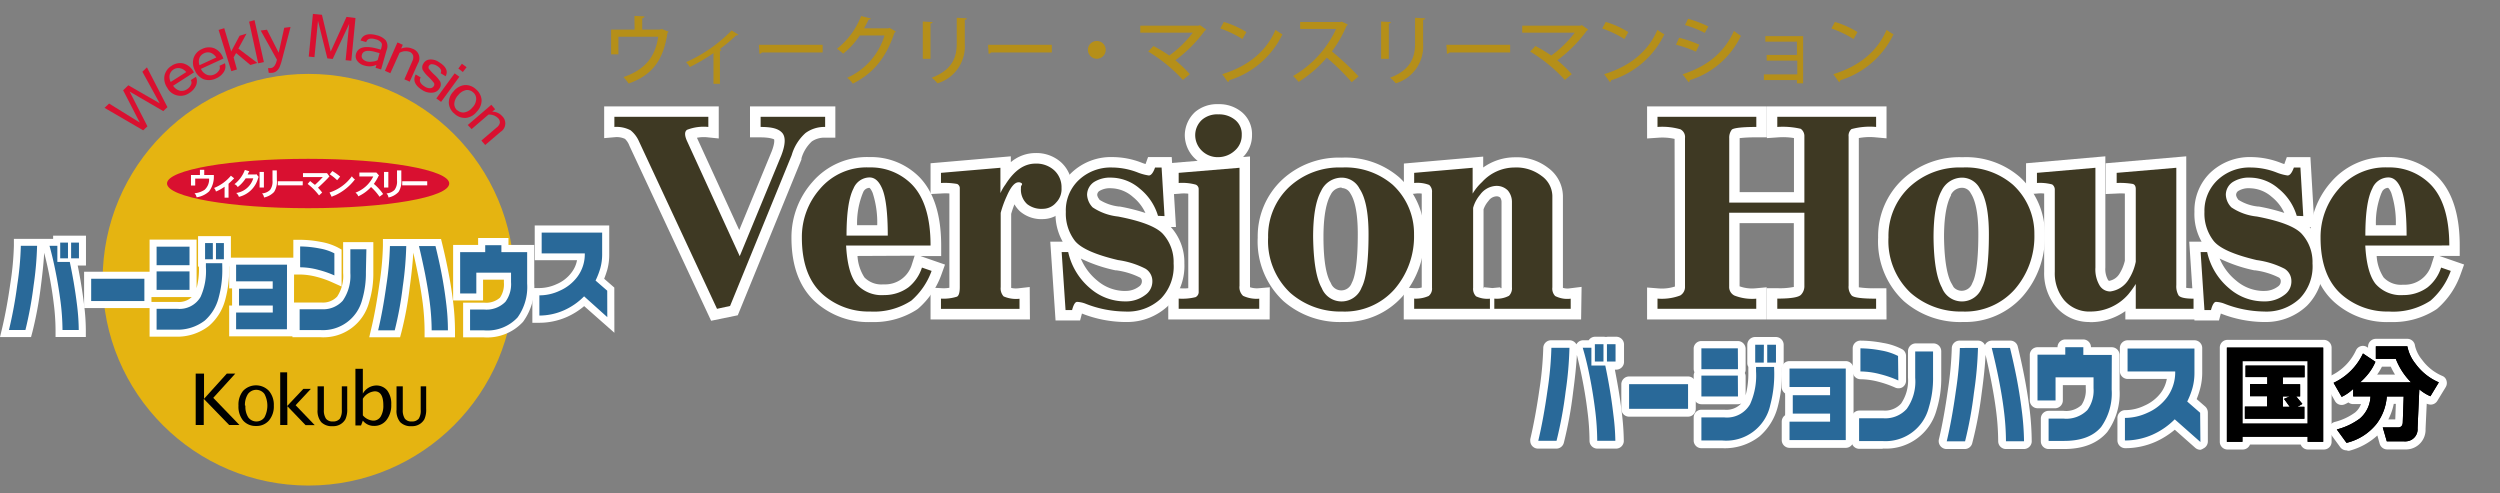 <svg xmlns="http://www.w3.org/2000/svg" viewBox="0 0 360 71" width="360" height="71"><rect x="0" y="0" width="360" height="71" fill="#808080" stroke="none"/><defs><style>.cls-1{fill:#e5b411;}.cls-2{fill:#fff;}.cls-3{fill:#296999;}.cls-4{fill:#d91030;}.cls-5{fill:#3e3923;}.cls-6{fill:#b58f19;}.cls-7{fill:none;}</style></defs><title>logo</title><g id="logo" data-name="logo"><circle class="cls-1" cx="44.42" cy="40.28" r="29.64"/><path class="cls-2" d="M11.37,37.2H10.24V34.93h1.13Zm-1.58,0H8.67V34.93H9.79Zm1.55,10.32H9a33.45,33.45,0,0,0-.27-4C8.54,42.05,8.3,40.58,8,39.1c-.25-1.27-.54-2.5-.87-3.7H8.26v2.32h1.79c.2.94.38,1.89.55,2.85.21,1.24.38,2.41.51,3.5A30.75,30.75,0,0,1,11.34,47.52Zm-6-12.12a47.48,47.48,0,0,1-.5,5.71,55.6,55.6,0,0,1-1.18,6.41H1.29A61.59,61.59,0,0,0,2.49,41,43.65,43.65,0,0,0,3,35.4Z"/><path class="cls-2" d="M12.36,48.53H8v-1a31.65,31.65,0,0,0-.27-3.89c-.17-1.41-.41-2.87-.7-4.34-.2-1-.42-1.95-.67-2.9-.06,1.24-.22,2.84-.48,4.85a53.75,53.75,0,0,1-1.21,6.54l-.2.75H0l.3-1.25c.44-1.86.84-4,1.18-6.41A41.82,41.82,0,0,0,2,35.4v-1H7.65v-.46h4.73v4.3H11.19c.15.72.28,1.45.41,2.18.21,1.25.39,2.45.52,3.56a30.26,30.26,0,0,1,.24,3.56ZM10,46.5h.31a21,21,0,0,0-.2-2.31c-.11-1.07-.3-2.19-.52-3.45-.11-.67-.23-1.34-.37-2H9v.16c.3,1.52.55,3,.73,4.48A27.62,27.62,0,0,1,10,46.5Zm-7.43,0h.32c.34-1.47.67-3.32,1-5.53.25-1.86.41-3.38.47-4.55H4c-.06,1.24-.23,2.83-.5,4.73s-.59,3.74-.94,5.35Z"/><path class="cls-2" d="M32.24,37.33H31.1V35h1.14Zm-1.59,0H29.53V35h1.12Zm-3.36.86H22.55V35.52h4.74Zm4.72.37a15.15,15.15,0,0,1-.52,4.29,6.54,6.54,0,0,1-2,3.31,6.41,6.41,0,0,1-4.2,1.31H22.55v-3h3a3.5,3.5,0,0,0,3.33-1.71,9.09,9.09,0,0,0,.77-4.3V37.9H32Zm-4.72,3.18H22.55V39.08h4.74Z"/><path class="cls-2" d="M25.27,48.48H21.54v-5h4a2.71,2.71,0,0,0,2.07-.7H21.54V34.5h6.77v7a10.84,10.84,0,0,0,.34-3v-.11h-.13V34h4.73v4.35H33v.21a16.43,16.43,0,0,1-.56,4.58,7.45,7.45,0,0,1-2.36,3.8A7.45,7.45,0,0,1,25.27,48.48Zm-1.7-2h1.7a5.35,5.35,0,0,0,3.55-1.08,5.58,5.58,0,0,0,1.7-2.8A14.3,14.3,0,0,0,31,38.92h-.31a9.37,9.37,0,0,1-.91,4.33,4.45,4.45,0,0,1-4.21,2.24h-2Zm0-5.72h2.71V40.1H23.57Zm0-3.56h2.71v-.64H23.57Z"/><path class="cls-2" d="M41.32,47.41H34V45h5.28V44H34.42V41.58h4.85V40.51H34v-2.4h7.33Z"/><path class="cls-2" d="M42.33,48.43H33V44h.42V41.53H33V37.1h9.35ZM35,46.4h5.3V39.13H35v.36h5.28v3.1H35.43V43h4.86v3H35Z"/><path class="cls-2" d="M48.15,39.66a14.23,14.23,0,0,0-2.3-.8,10.18,10.18,0,0,0-2.63-.37v-3a15,15,0,0,1,2.75.28,7.33,7.33,0,0,1,2.18.71Zm4.54-.49a13.55,13.55,0,0,1-.54,4,5.83,5.83,0,0,1-6,4.36h-3v-3h3.14a3.8,3.8,0,0,0,3.06-1.22,6.26,6.26,0,0,0,1.1-4V35.89h2.31Z"/><path class="cls-2" d="M46.11,48.56h-4v-5h4.16a2.81,2.81,0,0,0,2.28-.85,5.35,5.35,0,0,0,.86-3.39V34.87h4.35v4.3a14.05,14.05,0,0,1-.6,4.32,6.79,6.79,0,0,1-7,5.07Zm-2-2h2a4.82,4.82,0,0,0,5.07-3.66,12.2,12.2,0,0,0,.5-3.7V36.9H51.4v2.42A7.05,7.05,0,0,1,50.06,44a4.78,4.78,0,0,1-3.84,1.59H44.09Zm5.08-5.3-1.43-.64a13.69,13.69,0,0,0-2.15-.75,10,10,0,0,0-2.37-.34h-1v-5h1a16.11,16.11,0,0,1,2.94.3,8.38,8.38,0,0,1,2.49.82l.52.29Zm-4.93-3.7a11.71,11.71,0,0,1,1.86.34c.35.09.7.2,1,.31v-1a9.24,9.24,0,0,0-1.37-.37c-.52-.1-1-.17-1.53-.22Z"/><path class="cls-2" d="M64.5,47.57H62.16a33.45,33.45,0,0,0-.27-4c-.15-1.21-.38-2.58-.68-4.14-.24-1.19-.53-2.53-.88-4h2.38c.33,1.36.62,2.64.85,3.83.28,1.44.51,2.89.68,4.33A31.17,31.17,0,0,1,64.5,47.57Zm-6-12.14a49.31,49.31,0,0,1-.5,5.82,50.17,50.17,0,0,1-1.16,6.32H54.45c.45-1.88.84-4,1.19-6.52a44.12,44.12,0,0,0,.51-5.62Z"/><path class="cls-2" d="M65.52,48.58H61.14v-1a33.56,33.56,0,0,0-.26-3.88c-.15-1.17-.37-2.54-.67-4.06-.2-1-.43-2.09-.7-3.26-.06,1.26-.23,2.94-.51,5a50.32,50.32,0,0,1-1.19,6.44l-.2.75H53.17l.29-1.25c.44-1.83.83-4,1.17-6.42a41.81,41.81,0,0,0,.51-5.48v-1h8.37l.19.78c.34,1.39.62,2.69.85,3.88.28,1.42.52,2.91.7,4.4a35.13,35.13,0,0,1,.27,4.1Zm-2.37-2h.32a24.56,24.56,0,0,0-.24-2.83c-.17-1.45-.4-2.88-.67-4.26-.18-.94-.4-2-.65-3h-.3c.22,1,.42,1.93.59,2.8.31,1.57.54,3,.69,4.2s.23,2.09.26,3.06Zm-7.43,0H56a53,53,0,0,0,1-5.46c.26-1.94.42-3.5.49-4.68h-.33c-.06,1.23-.22,2.79-.5,4.75s-.6,3.81-.94,5.36Z"/><path class="cls-2" d="M75.91,40.83a7.52,7.52,0,0,1-1.38,4.88,5.92,5.92,0,0,1-4.84,1.86h-2v-3h2a3.83,3.83,0,0,0,3.09-1.11,4.28,4.28,0,0,0,.81-2.83V39.26h-5v3H66.26V36.31h3.61v-1H72.2v1h3.71Z"/><path class="cls-2" d="M69.69,48.58h-3v-5h3A3,3,0,0,0,72,42.86a3.43,3.43,0,0,0,.56-2.18v-.41h-3v3H65.25v-8h3.6v-1h4.37v1h3.71v5.54a8.55,8.55,0,0,1-1.61,5.53A7,7,0,0,1,69.69,48.58Zm-.93-2h.93a5,5,0,0,0,4.06-1.49,6.57,6.57,0,0,0,1.15-4.23V37.32H71.19v-1h-.31v1h-3.6v3.93h.29v-3h7v2.44a5.32,5.32,0,0,1-1,3.49,4.79,4.79,0,0,1-3.87,1.47h-.93Z"/><path class="cls-2" d="M87.45,45.67l-3.34-3a9.39,9.39,0,0,1-2.87,2,8.78,8.78,0,0,1-3.57.77V42.53a6.8,6.8,0,0,0,2.94-.67,6.34,6.34,0,0,0,2.53-2,5.44,5.44,0,0,0,1.07-3.37H78v-3h8.71v3.2a7.47,7.47,0,0,1-.25,1.88,11,11,0,0,1-.7,1.83l1.68,1.46Z"/><path class="cls-2" d="M88.47,47.92l-4.35-3.84a10.32,10.32,0,0,1-2.46,1.55,9.84,9.84,0,0,1-4,.85h-1v-5h1a6.06,6.06,0,0,0,2.51-.57,5.19,5.19,0,0,0,2.14-1.68,4.11,4.11,0,0,0,.78-1.76H77v-5H87.73v4.22a8.19,8.19,0,0,1-.28,2.15c-.13.44-.28.88-.45,1.3l1.46,1.27Zm-9.78-4.44v.9a7.94,7.94,0,0,0,2.14-.61A8.61,8.61,0,0,0,83.4,42l.67-.67,2.37,2.09V42.34l-1.92-1.67.34-.7a8.25,8.25,0,0,0,.63-1.65,6.24,6.24,0,0,0,.21-1.61V34.52H79v.95h6.2v1a6.53,6.53,0,0,1-1.27,4A7.39,7.39,0,0,1,81,42.79,8.44,8.44,0,0,1,78.69,43.48Z"/><path class="cls-2" d="M20.79,43.35H13.13V40.14h7.66Z"/><path class="cls-2" d="M21.81,44.36h-9.7V39.13h9.7Zm-7.67-2h5.64v-1.2H14.14Z"/><path class="cls-3" d="M11.37,37.2H10.24V34.93h1.13Zm-1.58,0H8.67V34.93H9.79Zm1.55,10.32H9a33.45,33.45,0,0,0-.27-4C8.54,42.05,8.3,40.58,8,39.1c-.25-1.27-.54-2.5-.87-3.7H8.26v2.32h1.79c.2.94.38,1.89.55,2.85.21,1.24.38,2.41.51,3.5A30.75,30.75,0,0,1,11.34,47.52Zm-6-12.12a47.48,47.48,0,0,1-.5,5.71,55.6,55.6,0,0,1-1.18,6.41H1.29A61.59,61.59,0,0,0,2.49,41,43.65,43.65,0,0,0,3,35.4Z"/><path class="cls-3" d="M32.24,37.33H31.1V35h1.14Zm-1.59,0H29.53V35h1.12Zm-3.36.86H22.55V35.52h4.74Zm4.72.37a15.15,15.15,0,0,1-.52,4.29,6.54,6.54,0,0,1-2,3.31,6.41,6.41,0,0,1-4.2,1.31H22.55v-3h3a3.5,3.5,0,0,0,3.33-1.71,9.09,9.09,0,0,0,.77-4.3V37.9H32Zm-4.72,3.18H22.55V39.08h4.74Z"/><path class="cls-3" d="M41.32,47.41H34V45h5.28V44H34.42V41.58h4.85V40.51H34v-2.4h7.33Z"/><path class="cls-3" d="M48.15,39.66a14.23,14.23,0,0,0-2.3-.8,10.18,10.18,0,0,0-2.63-.37v-3a15,15,0,0,1,2.75.28,7.33,7.33,0,0,1,2.18.71Zm4.54-.49a13.55,13.55,0,0,1-.54,4,5.83,5.83,0,0,1-6,4.36h-3v-3h3.14a3.8,3.8,0,0,0,3.06-1.22,6.26,6.26,0,0,0,1.1-4V35.89h2.31Z"/><path class="cls-3" d="M64.5,47.57H62.16a33.45,33.45,0,0,0-.27-4c-.15-1.21-.38-2.58-.68-4.14-.24-1.19-.53-2.53-.88-4h2.38c.33,1.36.62,2.64.85,3.83.28,1.44.51,2.89.68,4.33A31.17,31.17,0,0,1,64.5,47.57Zm-6-12.14a49.31,49.31,0,0,1-.5,5.82,50.17,50.17,0,0,1-1.16,6.32H54.45c.45-1.88.84-4,1.19-6.52a44.12,44.12,0,0,0,.51-5.62Z"/><path class="cls-3" d="M75.91,40.83a7.52,7.52,0,0,1-1.38,4.88,5.92,5.92,0,0,1-4.84,1.86h-2v-3h2a3.83,3.83,0,0,0,3.09-1.11,4.28,4.28,0,0,0,.81-2.83V39.26h-5v3H66.26V36.31h3.61v-1H72.2v1h3.71Z"/><path class="cls-3" d="M87.45,45.67l-3.34-3a9.39,9.39,0,0,1-2.87,2,8.78,8.78,0,0,1-3.57.77V42.53a6.8,6.8,0,0,0,2.94-.67,6.34,6.34,0,0,0,2.53-2,5.44,5.44,0,0,0,1.07-3.37H78v-3h8.71v3.2a7.47,7.47,0,0,1-.25,1.88,11,11,0,0,1-.7,1.83l1.68,1.46Z"/><path class="cls-3" d="M20.79,43.35H13.13V40.14h7.66Z"/><path class="cls-4" d="M21.16,9.7l2.95,5.73-.6.57-4.84-2.81,2.56,5-.61.58-5.57-3.24.66-.62,4.42,2.74L17.73,13l.75-.72L23,14.88l-2.5-4.55Z"/><path class="cls-4" d="M27.28,13.38a2.17,2.17,0,0,1-3-.43,1.75,1.75,0,0,1-.18-.29,2.35,2.35,0,0,1-.41-1.78,2.18,2.18,0,0,1,1-1.39,2.16,2.16,0,0,1,1.69-.36,2.35,2.35,0,0,1,1.45,1.13l.1.16-3,1.93a1.7,1.7,0,0,0,1,.72,1.36,1.36,0,0,0,1-.22,1.47,1.47,0,0,0,.55-.61.7.7,0,0,0,0-.71l.74-.47a1.54,1.54,0,0,1,0,1.26A2.44,2.44,0,0,1,27.28,13.38Zm-.46-3a1.59,1.59,0,0,0-.91-.56,1.3,1.3,0,0,0-1.47.92,1.56,1.56,0,0,0,.14,1.06Z"/><path class="cls-4" d="M31.14,11.28a2.37,2.37,0,0,1-1.79.14,2.32,2.32,0,0,1-1.29-1.3A2.31,2.31,0,0,1,27.9,8.3a2.14,2.14,0,0,1,1.19-1.24,2.17,2.17,0,0,1,1.73-.12A2.37,2.37,0,0,1,32.1,8.26l.07.17L28.93,9.92a1.68,1.68,0,0,0,.9.86,1.37,1.37,0,0,0,1.05-.07,1.48,1.48,0,0,0,.63-.53.68.68,0,0,0,.09-.7l.79-.37a1.45,1.45,0,0,1-.16,1.25A2.39,2.39,0,0,1,31.14,11.28Zm0-3a1.61,1.61,0,0,0-.83-.69,1.3,1.3,0,0,0-.93.08,1.29,1.29,0,0,0-.65.65,1.52,1.52,0,0,0,0,1.07Z"/><path class="cls-4" d="M37.06,9.06l-1,.3L34,7.64l-.36.63L34.12,10l-.81.25L31.48,4.31l.81-.25,1,3.35L34.5,5.15l1-.31L34.33,7Z"/><path class="cls-4" d="M38,8.94l-.82.18-1.31-6,.78-.22Z"/><path class="cls-4" d="M38.6,9.8a1.41,1.41,0,0,0,.41,0q.62-.08.87-1.2L37.54,4.4l.9-.12,1.69,3.31L40.93,4l.91-.11L40.63,8.51a8.37,8.37,0,0,1-.31,1,1.65,1.65,0,0,1-.4.64,1.15,1.15,0,0,1-.68.33,2.53,2.53,0,0,1-.55,0Z"/><path class="cls-4" d="M50.59,8.75l-.82-.08.51-5.23L47.91,8.49l-.77-.08L45.79,3l-.51,5.23-.82-.08L45.06,2l1.3.13,1.26,5.3,2.28-5,1.29.17Z"/><path class="cls-4" d="M54.2,9.34a2.41,2.41,0,0,1-1.75.09,1.79,1.79,0,0,1-1-.66,1.12,1.12,0,0,1-.19-1c.29-1,1.35-1.25,3.19-.73l.39.11A3.47,3.47,0,0,0,55,6.44.58.58,0,0,0,54.77,6a1.48,1.48,0,0,0-.72-.35c-.72-.21-1.16-.07-1.32.41l-.81-.23c.31-.83,1.08-1.1,2.34-.75a2.56,2.56,0,0,1,1.28.72,1.5,1.5,0,0,1,.13,1.42L54.88,10l-.8-.23Zm.19-.69.27-1-.55-.15c-1.18-.33-1.85-.2-2,.41a.63.63,0,0,0,.11.58,1.37,1.37,0,0,0,.65.37,2.26,2.26,0,0,0,.82,0A1.55,1.55,0,0,0,54.39,8.65Z"/><path class="cls-4" d="M57.77,7a2,2,0,0,1,1.57,0,1.44,1.44,0,0,1,1,1.78,1.63,1.63,0,0,1-.17.38L59,11.76l-.77-.34,1.16-2.65a1.21,1.21,0,0,0,.1-.77A.88.88,0,0,0,59,7.47a1.76,1.76,0,0,0-1.47.14l-1.32,2.93-.78-.34,1.8-4.09.77.34Z"/><path class="cls-4" d="M60.86,13c-1.11-.67-1.44-1.43-1-2.28l.72.43c-.27.47-.08.91.59,1.32a1.31,1.31,0,0,0,.79.23.64.64,0,0,0,.5-.29.44.44,0,0,0,0-.51,7.86,7.86,0,0,0-.78-.85,4.38,4.38,0,0,1-.82-1A1,1,0,0,1,61,9.11a1.1,1.1,0,0,1,.89-.54,2,2,0,0,1,1.28.35c1.07.64,1.39,1.33,1,2.06l-.72-.44c.2-.37,0-.73-.53-1.06a1.49,1.49,0,0,0-.68-.23.47.47,0,0,0-.47.23.38.38,0,0,0,0,.43,6,6,0,0,0,.76.83,4.84,4.84,0,0,1,.86,1,1,1,0,0,1-.11,1,1.25,1.25,0,0,1-1,.6A2.22,2.22,0,0,1,60.86,13Z"/><path class="cls-4" d="M63.52,14.67l-.69-.5,2.64-3.61.68.49Zm3.13-4.3L66,9.87l.51-.69.68.5Z"/><path class="cls-4" d="M68.54,12.86a2.22,2.22,0,0,1,.81,1.54,2.35,2.35,0,0,1-.7,1.69,2.28,2.28,0,0,1-1.59.89,2.17,2.17,0,0,1-1.62-.61,2.14,2.14,0,0,1-.81-1.53,2.34,2.34,0,0,1,.69-1.69,2.37,2.37,0,0,1,1.6-.9A2.17,2.17,0,0,1,68.54,12.86Zm-2.69,3a1.23,1.23,0,0,0,1,.33A1.91,1.91,0,0,0,68,15.51a1.86,1.86,0,0,0,.57-1.21,1.2,1.2,0,0,0-.44-1,1.26,1.26,0,0,0-1-.33,1.91,1.91,0,0,0-1.14.72,2,2,0,0,0-.57,1.21,1.24,1.24,0,0,0,.43,1Z"/><path class="cls-4" d="M70.87,16.08a1.9,1.9,0,0,1,1.43.63,1.44,1.44,0,0,1,.11,2,1.18,1.18,0,0,1-.32.27l-2.22,1.9-.55-.64,2.2-1.88a1.17,1.17,0,0,0,.46-.67.87.87,0,0,0-.26-.68,1.82,1.82,0,0,0-1.38-.51l-2.43,2.09L67.36,18l3.39-2.91.55.64Z"/><path class="cls-4" d="M64.69,26.42c0,2-9.1,3.56-20.32,3.56s-20.32-1.59-20.32-3.56,9.1-3.55,20.32-3.55S64.69,24.46,64.69,26.42Z"/><path class="cls-2" d="M30.79,25.2a3.56,3.56,0,0,1-.68,2.36,3.32,3.32,0,0,1-1.8.85,1.08,1.08,0,0,0-.3-.58,3.21,3.21,0,0,0,1.44-.49,2,2,0,0,0,.66-1.62h-2v1H27.5V25.2h1.29v-.75h.62v.75Z"/><path class="cls-2" d="M33.72,25.68q-.47.48-.81.78v2h-.57V26.89a6.1,6.1,0,0,1-1.25.69,1,1,0,0,0-.27-.51,6.12,6.12,0,0,0,2.43-1.77Z"/><path class="cls-2" d="M37.24,25.46a2,2,0,0,1-.09.26,3.79,3.79,0,0,1-2.75,2.63,1.17,1.17,0,0,0-.39-.56,3,3,0,0,0,2.46-2.11H35.38a5.11,5.11,0,0,1-1.15,1.26.92.92,0,0,0-.47-.42,4.65,4.65,0,0,0,1.5-2.05l.64.19a4,4,0,0,0-.23.46h1.16l.08-.05Z"/><path class="cls-2" d="M38,27h-.62V24.76H38Zm1.87-1.08a2.74,2.74,0,0,1-.4,1.72,2.75,2.75,0,0,1-1.45.8,1,1,0,0,0-.29-.59,1.83,1.83,0,0,0,1.16-.5A2,2,0,0,0,39.24,26V24.54h.62Z"/><path class="cls-2" d="M43.59,26.69H40V26.1h3.6Z"/><path class="cls-2" d="M47.44,25.41a2.73,2.73,0,0,0-.23.25c-.47.49-.94.94-1.42,1.37a5.69,5.69,0,0,1,.6.7l-.45.41a8.54,8.54,0,0,0-1.64-1.65l.36-.42c.21.18.44.36.69.55a14.93,14.93,0,0,0,1.13-1.12H43.63v-.57h3.46Z"/><path class="cls-2" d="M47.86,24.63a7.36,7.36,0,0,1,1.12.8l-.43.52a7.26,7.26,0,0,0-1.07-.85Zm3,1a1.57,1.57,0,0,0,.25.2,7.54,7.54,0,0,1-2.86,2.3,3,3,0,0,0-.49.21l-.31-.62a6.4,6.4,0,0,0,3.23-2.35C50.68,25.44,50.78,25.52,50.86,25.63Z"/><path class="cls-2" d="M53.81,26.46a7.34,7.34,0,0,1,1.36,1.48l-.52.39a8.12,8.12,0,0,0-1.22-1.4,5.66,5.66,0,0,1-1.84,1.34,1.2,1.2,0,0,0-.13-.26,1.72,1.72,0,0,0-.27-.27,4.65,4.65,0,0,0,2.56-2.33h-2v-.57h2.44l.39.43a.64.64,0,0,0-.14.22,7.85,7.85,0,0,1-.61,1Z"/><path class="cls-2" d="M55.92,27H55.3V24.76h.62Zm1.87-1.08a2.74,2.74,0,0,1-.4,1.72,2.75,2.75,0,0,1-1.45.8,1,1,0,0,0-.29-.59,1.83,1.83,0,0,0,1.16-.5A2,2,0,0,0,57.17,26V24.54h.62Z"/><path class="cls-2" d="M61.52,26.69h-3.6V26.1h3.6Z"/><path d="M28.18,61.2V53.8h1.2v3.63l3.28-3.63h1.22l-3.17,3.49,3.77,3.91H33l-3.66-3.77V61.2Z"/><path d="M34.34,58.41A3.12,3.12,0,0,1,35,56.29a2.57,2.57,0,0,1,3.73,0,3.09,3.09,0,0,1,.7,2.12,3.12,3.12,0,0,1-.7,2.14,2.35,2.35,0,0,1-1.86.79A2.38,2.38,0,0,1,35,60.55,3.17,3.17,0,0,1,34.34,58.41Zm1,0a2.88,2.88,0,0,0,.41,1.69,1.45,1.45,0,0,0,2,.33,1.48,1.48,0,0,0,.33-.33,3.59,3.59,0,0,0,0-3.37A1.47,1.47,0,0,0,36,56.44a1.33,1.33,0,0,0-.29.29,2.92,2.92,0,0,0-.44,1.68Z"/><path d="M40.35,61.2V53.62h1v4.85L43.68,56h1.08l-2.19,2.35,2.75,2.87H44l-2.62-2.73V61.2Z"/><path d="M45.73,55.63h.91V59a2.17,2.17,0,0,0,.3,1.29,1.16,1.16,0,0,0,1,.4,1.21,1.21,0,0,0,1-.4A2.23,2.23,0,0,0,49.22,59V55.63H50v3.24a3.35,3.35,0,0,1-.26,1.5,2,2,0,0,1-1.84,1,2.12,2.12,0,0,1-1.64-.58A2.52,2.52,0,0,1,45.73,59Z"/><path d="M51.18,61.27V53.11h1.07v3.57a2.27,2.27,0,0,1,1.93-1.17,2,2,0,0,1,1.59.73,3.17,3.17,0,0,1,.57,2,3.46,3.46,0,0,1-.68,2.24,2.19,2.19,0,0,1-1.79.85,2,2,0,0,1-1.62-.76l-.26.7Zm1.07-1.46a2.13,2.13,0,0,0,1.47.76A1.22,1.22,0,0,0,54.81,60a3,3,0,0,0,.39-1.65c0-1.31-.41-2-1.24-2a2.22,2.22,0,0,0-1.71,1.07Z"/><path d="M57.1,55.63H58V59a2.17,2.17,0,0,0,.3,1.29,1.16,1.16,0,0,0,1,.4,1.21,1.21,0,0,0,1-.4A2.15,2.15,0,0,0,60.58,59V55.63h.79v3.24a3.35,3.35,0,0,1-.26,1.5,2,2,0,0,1-1.84,1,2.12,2.12,0,0,1-1.64-.58A2.52,2.52,0,0,1,57.1,59Z"/><path class="cls-2" d="M232.64,52.06H231.4v-2.5h1.24Zm-1.74,0h-1.24v-2.5h1.24Zm1.71,11.42H230a36.65,36.65,0,0,0-.3-4.44c-.2-1.61-.46-3.23-.79-4.88-.28-1.4-.6-2.76-1-4.09h1.25v2.57h2q.33,1.56.6,3.15c.24,1.38.42,2.67.56,3.88A32.4,32.4,0,0,1,232.61,63.48ZM226,50.08a51.33,51.33,0,0,1-.55,6.31,58.58,58.58,0,0,1-1.31,7.09h-2.63q.75-3.15,1.32-7.2a49.43,49.43,0,0,0,.57-6.2Z"/><path class="cls-2" d="M232.61,64.6H230a1.13,1.13,0,0,1-1.11-1.12,34.39,34.39,0,0,0-.3-4.3c-.19-1.56-.45-3.17-.78-4.8-.22-1.1-.47-2.2-.74-3.27-.07,1.39-.25,3.18-.55,5.43a57.11,57.11,0,0,1-1.33,7.23,1.11,1.11,0,0,1-1.08.83h-2.63a1.11,1.11,0,0,1-1.12-1.1,1.24,1.24,0,0,1,0-.27c.49-2.07.93-4.46,1.31-7.11a48.32,48.32,0,0,0,.56-6A1.12,1.12,0,0,1,223.38,49H226a1.12,1.12,0,0,1,1,.59.86.86,0,0,1,.1-.16A1.09,1.09,0,0,1,228,49h.77a1.11,1.11,0,0,1,.94-.51H231a1.06,1.06,0,0,0,.5,0h1.24a1.12,1.12,0,0,1,1.12,1.12v2.5a1.12,1.12,0,0,1-1.12,1.12h-.2q.24,1.22.45,2.43c.24,1.38.43,2.71.57,3.93a37.07,37.07,0,0,1,.27,3.94,1.12,1.12,0,0,1-1.17,1.07Zm-1.5-2.23h.36c0-.76-.12-1.62-.22-2.57-.14-1.19-.33-2.47-.56-3.81-.13-.75-.27-1.49-.41-2.23H230V54c.34,1.67.61,3.34.81,5A27.94,27.94,0,0,1,231.11,62.37Zm-8.23,0h.37c.39-1.63.74-3.68,1.07-6.13.28-2.06.45-3.75.52-5.05h-.37c-.07,1.38-.25,3.13-.55,5.25S223.27,60.57,222.88,62.37Z"/><path class="cls-2" d="M255.74,52.21h-1.26V49.64h1.26Zm-1.76,0h-1.23V49.64H254Zm-3.71.95H245v-3h5.25Zm5.22.41a17.31,17.31,0,0,1-.57,4.75A6.49,6.49,0,0,1,248,63.43h-3V60.11h3.33a3.84,3.84,0,0,0,3.68-1.9,10,10,0,0,0,.86-4.76v-.61h2.6Zm-5.22,3.52H245v-3h5.25Z"/><path class="cls-2" d="M248,64.54h-3a1.11,1.11,0,0,1-1.11-1.11h0V60.11A1.11,1.11,0,0,1,245,59h3.33a2.93,2.93,0,0,0,2.42-.91,1.08,1.08,0,0,1-.5.12H245a1.13,1.13,0,0,1-1.11-1.12v-3a1.17,1.17,0,0,1,.11-.49,1.17,1.17,0,0,1-.11-.49v-3a1.11,1.11,0,0,1,1.11-1h5.25a1.13,1.13,0,0,1,1.12,1.11v3a1,1,0,0,1-.12.49,1,1,0,0,1,.12.49v2.73a12.35,12.35,0,0,0,.39-3.42v-.68a1.09,1.09,0,0,1-.15-.56V49.64a1.13,1.13,0,0,1,1.12-1.11h3a1.13,1.13,0,0,1,1.12,1.11v2.57a1.11,1.11,0,0,1-.25.7v.66a18.44,18.44,0,0,1-.62,5.07,8.39,8.39,0,0,1-2.61,4.2A8.15,8.15,0,0,1,248,64.54Zm-1.89-2.23H248a6,6,0,0,0,4-1.19A6.32,6.32,0,0,0,253.85,58a15.92,15.92,0,0,0,.53-4H254a10.46,10.46,0,0,1-1,4.8,5,5,0,0,1-4.66,2.47h-2.21Zm0-6.33h3v-.72h-3Zm0-3.94h3v-.72h-3Z"/><path class="cls-2" d="M265.79,63.37h-8.1V60.72h5.84V59.56h-5.37V56.91h5.37V55.73h-5.84V53.07h8.1Z"/><path class="cls-2" d="M265.79,64.49h-8.1a1.12,1.12,0,0,1-1.12-1.12V60.72a1.12,1.12,0,0,1,.49-.93.89.89,0,0,1,0-.23V56.91a1,1,0,0,1,0-.25,1.13,1.13,0,0,1-.5-.93V53.07A1.12,1.12,0,0,1,257.69,52h8.1a1.13,1.13,0,0,1,1.12,1.11v10.3A1.12,1.12,0,0,1,265.79,64.49Zm-7-2.24h5.88V54.19H258.8v.42h4.73a1.13,1.13,0,0,1,1.11,1.12v1.18A1.13,1.13,0,0,1,263.53,58h-4.26v.42h4.26a1.11,1.11,0,0,1,1.11,1.11v1.16a1.11,1.11,0,0,1-1.11,1.11H258.8Z"/><path class="cls-2" d="M273.36,54.79a15.41,15.41,0,0,0-2.55-.89,11.48,11.48,0,0,0-2.91-.41V50.16a16.78,16.78,0,0,1,3,.31,8.59,8.59,0,0,1,2.42.79Zm5-.54a14.46,14.46,0,0,1-.61,4.43,6.43,6.43,0,0,1-6.69,4.83h-3.35V60.23h3.48a4.16,4.16,0,0,0,3.38-1.35,6.77,6.77,0,0,0,1.22-4.47v-3.8h2.57Z"/><path class="cls-2" d="M271.09,64.63h-3.35a1.12,1.12,0,0,1-1.12-1.12V60.23a1.13,1.13,0,0,1,1.12-1.11h3.48a3.14,3.14,0,0,0,2.53-1,5.87,5.87,0,0,0,1-3.75v-3.8a1.13,1.13,0,0,1,1.11-1.12h2.57a1.13,1.13,0,0,1,1.11,1.12v3.64a15.45,15.45,0,0,1-.66,4.77,7.54,7.54,0,0,1-7.75,5.61Zm-2.23-2.23h2.23a5.32,5.32,0,0,0,5.63-4.06,13.82,13.82,0,0,0,.55-4.09V51.73h-.33v2.68a7.78,7.78,0,0,1-1.48,5.19,5.28,5.28,0,0,1-4.24,1.75h-2.36Zm4.5-6.49a1,1,0,0,1-.46-.1,15.12,15.12,0,0,0-2.37-.83,10.63,10.63,0,0,0-2.63-.37,1.13,1.13,0,0,1-1.11-1.12V50.16a1.11,1.11,0,0,1,1.11-1.11,17.74,17.74,0,0,1,3.25.33,9.05,9.05,0,0,1,2.76.91,1.11,1.11,0,0,1,.56,1v3.53a1.12,1.12,0,0,1-.51.94A1.05,1.05,0,0,1,273.36,55.91ZM269,52.43a14.52,14.52,0,0,1,2.07.39c.39.1.77.21,1.15.34V52a8.74,8.74,0,0,0-1.52-.41,16.17,16.17,0,0,0-1.7-.24Z"/><path class="cls-2" d="M291.46,63.54h-2.6a36.49,36.49,0,0,0-.3-4.43c-.16-1.33-.41-2.86-.75-4.57-.26-1.32-.59-2.8-1-4.44h2.63c.37,1.51.68,2.93.94,4.25.31,1.59.56,3.19.76,4.79A38.13,38.13,0,0,1,291.46,63.54ZM284.83,50.1a53.66,53.66,0,0,1-.58,6.45,57.42,57.42,0,0,1-1.28,7h-2.64c.49-2.07.93-4.47,1.31-7.22a49.94,49.94,0,0,0,.58-6.22Z"/><path class="cls-2" d="M291.46,64.66h-2.6a1.12,1.12,0,0,1-1.12-1.12,36.22,36.22,0,0,0-.29-4.29c-.16-1.3-.41-2.82-.74-4.5-.22-1.11-.48-2.34-.79-3.66-.06,1.4-.25,3.28-.57,5.61A55.65,55.65,0,0,1,284,63.83a1.11,1.11,0,0,1-1.07.83h-2.64a1.14,1.14,0,0,1-1.08-1.43c.48-2,.91-4.41,1.29-7.11a49.44,49.44,0,0,0,.56-6.07,1.12,1.12,0,0,1,1.16-1h2.61a1.09,1.09,0,0,1,1,.63,2.39,2.39,0,0,1,.13-.21,1.11,1.11,0,0,1,.88-.42h2.63a1.1,1.1,0,0,1,1.09.85c.37,1.52.69,3,.94,4.29.31,1.58.57,3.22.78,4.88a40.36,40.36,0,0,1,.29,4.53A1.13,1.13,0,0,1,291.46,64.66ZM290,62.43h.37a28.39,28.39,0,0,0-.26-3.15c-.2-1.61-.45-3.2-.75-4.72-.2-1-.44-2.16-.72-3.34h-.35c.25,1.11.47,2.14.66,3.1.34,1.73.6,3.3.77,4.65S289.91,61.35,290,62.43Zm-8.22,0h.37a56.38,56.38,0,0,0,1-6c.29-2.14.47-3.88.54-5.18h-.38c-.07,1.35-.25,3.09-.55,5.25s-.66,4.16-1,5.93Z"/><path class="cls-2" d="M304.08,56.09a8.38,8.38,0,0,1-1.52,5.4c-1.15,1.36-2.93,2-5.36,2H295V60.28h2.16a4.26,4.26,0,0,0,3.42-1.23,4.76,4.76,0,0,0,.89-3.14V54.34H296v3.33h-2.6v-6.6h4V50H300v1.11h4.1Z"/><path class="cls-2" d="M297.2,64.66H295a1.12,1.12,0,0,1-1.12-1.12V60.28A1.12,1.12,0,0,1,295,59.16h2.16a3.27,3.27,0,0,0,2.57-.83,3.83,3.83,0,0,0,.62-2.42v-.45h-3.3v2.21A1.13,1.13,0,0,1,296,58.79h-2.6a1.13,1.13,0,0,1-1.11-1.12v-6.6A1.11,1.11,0,0,1,293.4,50h2.88a1.13,1.13,0,0,1,1.11-1.12H300A1.12,1.12,0,0,1,301.1,50h3a1.13,1.13,0,0,1,1.12,1.11v5a9.47,9.47,0,0,1-1.78,6.11C302.05,63.83,300,64.66,297.2,64.66Zm-1-2.23h1c2.1,0,3.57-.55,4.5-1.66a7.36,7.36,0,0,0,1.3-4.68v-3.9h-3a1.13,1.13,0,0,1-1.12-1.11h-.35a1.13,1.13,0,0,1-1.12,1.11h-2.87v4.36h.34V54.34A1.12,1.12,0,0,1,296,53.22h5.53a1.12,1.12,0,0,1,1.12,1.12v1.57a5.87,5.87,0,0,1-1.15,3.86,5.32,5.32,0,0,1-4.28,1.62h-1Z"/><path class="cls-2" d="M316.86,63.65l-3.7-3.27a10.55,10.55,0,0,1-3.17,2.2,9.84,9.84,0,0,1-4,.85V60.18a7.8,7.8,0,0,0,3.25-.74,6.94,6.94,0,0,0,2.81-2.22,6.09,6.09,0,0,0,1.18-3.73h-6.86v-3.3H316v3.55a8.13,8.13,0,0,1-.27,2.08,11,11,0,0,1-.77,2l1.86,1.62Z"/><path class="cls-2" d="M316.86,64.77a1.14,1.14,0,0,1-.74-.28l-2.95-2.61a12,12,0,0,1-2.73,1.72,10.82,10.82,0,0,1-4.41.94,1.13,1.13,0,0,1-1.12-1.11V60.18A1.12,1.12,0,0,1,306,59.06a6.4,6.4,0,0,0,2.78-.64,5.92,5.92,0,0,0,2.38-1.85,4.76,4.76,0,0,0,.86-2h-5.64a1.13,1.13,0,0,1-1.12-1.11v-3.3A1.12,1.12,0,0,1,306.38,49H316a1.12,1.12,0,0,1,1.12,1.12v3.55a9,9,0,0,1-.32,2.37,12,12,0,0,1-.48,1.43l1.23,1.07a1.16,1.16,0,0,1,.38.85v4.19a1.11,1.11,0,0,1-.65,1A1.24,1.24,0,0,1,316.86,64.77Zm-9.71-3.55v1a8.69,8.69,0,0,0,2.39-.67,9.57,9.57,0,0,0,2.83-2,1.12,1.12,0,0,1,1.53,0l1.84,1.63V60l-1.47-1.28a1.09,1.09,0,0,1-.27-1.33,10.5,10.5,0,0,0,.69-1.82,6.77,6.77,0,0,0,.24-1.79V51.31h-7.4v1.06h5.74a1.12,1.12,0,0,1,1.12,1.12,7.23,7.23,0,0,1-1.4,4.4,8.08,8.08,0,0,1-3.25,2.56A9.32,9.32,0,0,1,307.15,61.22Z"/><path class="cls-2" d="M243.08,58.87h-8.49V55.32h8.49Z"/><path class="cls-2" d="M243.08,60h-8.49a1.12,1.12,0,0,1-1.12-1.12V55.32a1.13,1.13,0,0,1,1.12-1.11h8.49a1.11,1.11,0,0,1,1.11,1.11h0v3.55A1.12,1.12,0,0,1,243.08,60Zm-7.37-2.24H242V56.44h-6.25Z"/><path class="cls-3" d="M232.64,52.06H231.4v-2.5h1.24Zm-1.74,0h-1.24v-2.5h1.24Zm1.71,11.42H230a36.65,36.65,0,0,0-.3-4.44c-.2-1.61-.46-3.23-.79-4.88-.28-1.4-.6-2.76-1-4.09h1.25v2.57h2q.33,1.56.6,3.15c.24,1.38.42,2.67.56,3.88A32.4,32.4,0,0,1,232.61,63.48ZM226,50.08a51.33,51.33,0,0,1-.55,6.31,58.58,58.58,0,0,1-1.31,7.09h-2.63q.75-3.15,1.32-7.2a49.43,49.43,0,0,0,.57-6.2Z"/><path class="cls-3" d="M255.74,52.21h-1.26V49.64h1.26Zm-1.76,0h-1.23V49.64H254Zm-3.71.95H245v-3h5.25Zm5.22.41a17.31,17.31,0,0,1-.57,4.75A6.49,6.49,0,0,1,248,63.43h-3V60.11h3.33a3.84,3.84,0,0,0,3.68-1.9,10,10,0,0,0,.86-4.76v-.61h2.6Zm-5.22,3.52H245v-3h5.25Z"/><path class="cls-3" d="M265.79,63.37h-8.1V60.72h5.84V59.56h-5.37V56.91h5.37V55.73h-5.84V53.07h8.1Z"/><path class="cls-3" d="M273.36,54.79a15.41,15.41,0,0,0-2.55-.89,11.48,11.48,0,0,0-2.91-.41V50.16a16.78,16.78,0,0,1,3,.31,8.59,8.59,0,0,1,2.42.79Zm5-.54a14.46,14.46,0,0,1-.61,4.43,6.43,6.43,0,0,1-6.69,4.83h-3.35V60.23h3.48a4.16,4.16,0,0,0,3.38-1.35,6.77,6.77,0,0,0,1.22-4.47v-3.8h2.57Z"/><path class="cls-3" d="M291.46,63.54h-2.6a36.49,36.49,0,0,0-.3-4.43c-.16-1.33-.41-2.86-.75-4.57-.26-1.32-.59-2.8-1-4.44h2.63c.37,1.51.68,2.93.94,4.25.31,1.59.56,3.19.76,4.79A38.13,38.13,0,0,1,291.46,63.54ZM284.83,50.1a53.66,53.66,0,0,1-.58,6.45,57.42,57.42,0,0,1-1.28,7h-2.64c.49-2.07.93-4.47,1.31-7.22a49.94,49.94,0,0,0,.58-6.22Z"/><path class="cls-3" d="M304.08,56.09a8.38,8.38,0,0,1-1.52,5.4c-1.15,1.36-2.93,2-5.36,2H295V60.28h2.16a4.26,4.26,0,0,0,3.42-1.23,4.76,4.76,0,0,0,.89-3.14V54.34H296v3.33h-2.6v-6.6h4V50H300v1.11h4.1Z"/><path class="cls-3" d="M316.86,63.65l-3.7-3.27a10.55,10.55,0,0,1-3.17,2.2,9.84,9.84,0,0,1-4,.85V60.18a7.8,7.8,0,0,0,3.25-.74,6.94,6.94,0,0,0,2.81-2.22,6.09,6.09,0,0,0,1.18-3.73h-6.86v-3.3H316v3.55a8.13,8.13,0,0,1-.27,2.08,11,11,0,0,1-.77,2l1.86,1.62Z"/><path class="cls-3" d="M243.08,58.87h-8.49V55.32h8.49Z"/><path d="M320.67,63.62V50.05h13.87V63.62H332.3v-.73h-9.39v.73ZM322.91,61h9.39V52h-9.39Zm7.92-2.42h1V60.3h-8.57V58.55h3.2v-1.5H324V55.3h2.49v-1h-3.13V52.65h8.5v1.68h-3.13v1h2.49v1.75h-.58l.9,1.08Zm-2.1,0h1l-.83-1.14.83-.36h-1Z"/><path class="cls-2" d="M334.54,64.73H332.3a1.12,1.12,0,0,1-1-.72H324a1.12,1.12,0,0,1-1,.72h-2.24a1.11,1.11,0,0,1-1.11-1.11V50.05a1.11,1.11,0,0,1,1.11-1.11h13.87a1.13,1.13,0,0,1,1.12,1.11V63.62a1.11,1.11,0,0,1-1.13,1.11Zm-1.19-2.23h.07V51.17h-.35a1.08,1.08,0,0,1,.35.81v9a1.11,1.11,0,0,1-.55,1A1.15,1.15,0,0,1,333.35,62.5Zm-11.56,0h.08a1.12,1.12,0,0,1,.48-.57,1.11,1.11,0,0,1-.56-1V52a1.09,1.09,0,0,1,.36-.81h-.36Zm5.62-3.31h.4a1.13,1.13,0,0,1-.2-.64v-1.5a1.11,1.11,0,0,1,.42-.88,1.09,1.09,0,0,1-.42-.87v-1a1.14,1.14,0,0,1,.16-.57h-.32a1.14,1.14,0,0,1,.16.57v1a1.1,1.1,0,0,1-.43.87,1.12,1.12,0,0,1,.43.88v1.5A1.13,1.13,0,0,1,327.41,59.19Z"/><path d="M336.05,55.12a8.74,8.74,0,0,0,4.22-4.22l1.79,1.2a7.38,7.38,0,0,1-1,1.69,9.68,9.68,0,0,1-1.21,1.27h7.35a9.73,9.73,0,0,1-2.2-3.38h-2.88V49.87h4.54a5.71,5.71,0,0,0,1.15,2.48,8.14,8.14,0,0,0,3.38,2.71l-1.21,2a6.32,6.32,0,0,1-1.6-1l-.25,5.61a1.74,1.74,0,0,1-1.61,1.88,1.7,1.7,0,0,1-.39,0H343.7l-.58-2h2.17c.47,0,.71-.26.71-.79l.13-3.67H343.7A7.42,7.42,0,0,1,342.25,61a7.86,7.86,0,0,1-4.35,2.77l-1.4-1.93a9.49,9.49,0,0,0,3.32-1.57,4.41,4.41,0,0,0,1.53-3.19h-2.49V56a6.33,6.33,0,0,1-1.66,1.15l-1.15-2Z"/><path class="cls-2" d="M337.9,64.85a1.11,1.11,0,0,1-.9-.45l-1.41-1.93a1.14,1.14,0,0,1-.15-1,1.13,1.13,0,0,1,.76-.71,8.42,8.42,0,0,0,2.94-1.37,2.82,2.82,0,0,0,.84-1.2h-1.12a1.09,1.09,0,0,1-.69-.24,5.28,5.28,0,0,1-.53.27,1.1,1.1,0,0,1-1.41-.48l-1.15-2.05a1.09,1.09,0,0,1-.1-.88,1.2,1.2,0,0,1,.58-.67,7.55,7.55,0,0,0,3.7-3.69,1.1,1.1,0,0,1,1.47-.54l.16.09.11.08V49.9a1.13,1.13,0,0,1,1.12-1.11h4.54a1.11,1.11,0,0,1,1.1,1,4.84,4.84,0,0,0,1,2,7,7,0,0,0,2.95,2.35,1,1,0,0,1,.59.69,1.14,1.14,0,0,1-.11.9l-1.22,2a1.1,1.1,0,0,1-1.16.51,1.65,1.65,0,0,1-.36-.11l-.17,3.65a2.83,2.83,0,0,1-2.72,2.94h-2.8a1.13,1.13,0,0,1-1.08-.8l-.34-1.21a9.61,9.61,0,0,1-4.09,2.21A1,1,0,0,1,337.9,64.85Zm.39-2.47h0a6.42,6.42,0,0,0,3-2.12A6.2,6.2,0,0,0,342.6,57a1.13,1.13,0,0,1,.42-.78h-1l.13.12a1.14,1.14,0,0,1,.28.86,5.48,5.48,0,0,1-1.94,4A10.13,10.13,0,0,1,338.29,62.38Zm8.73-.9a1.65,1.65,0,0,1-.74.9c.6,0,.71-.23.73-.79Zm-3.1-1.09h1l.08-2.23h-.3A8.32,8.32,0,0,1,343.92,60.39Zm2.92-4.22.11.1a1.22,1.22,0,0,1,.28.51v-.61h-.39Zm-9.27-.62v.06l.51-.43h0a1.82,1.82,0,0,1-.51.37Zm10.81-.64a1.2,1.2,0,0,1,.68.22l.54.4h0a9,9,0,0,1-2.41-2.07,7.14,7.14,0,0,0,.72.83,1.06,1.06,0,0,1,.34.66Zm-9.61-.23c-.16.13-.33.27-.5.39a1.21,1.21,0,0,1,.44-.15,1.05,1.05,0,0,1,.06-.24Zm3.54-.74h2.57a10.42,10.42,0,0,1-.61-1.14H343a8.23,8.23,0,0,1-.69,1.14Z"/><path d="M320.67,63.62V50.05h13.87V63.62H332.3v-.73h-9.39v.73ZM322.91,61h9.39V52h-9.39Zm7.92-2.42h1V60.3h-8.57V58.55h3.2v-1.5H324V55.3h2.49v-1h-3.13V52.65h8.5v1.68h-3.13v1h2.49v1.75h-.58l.9,1.08Zm-2.1,0h1l-.83-1.14.83-.36h-1Z"/><path d="M336.05,55.12a8.74,8.74,0,0,0,4.22-4.22l1.79,1.2a7.38,7.38,0,0,1-1,1.69,9.68,9.68,0,0,1-1.21,1.27h7.35a9.73,9.73,0,0,1-2.2-3.38h-2.88V49.87h4.54a5.71,5.71,0,0,0,1.15,2.48,8.14,8.14,0,0,0,3.38,2.71l-1.21,2a6.32,6.32,0,0,1-1.6-1l-.25,5.61a1.74,1.74,0,0,1-1.61,1.88,1.7,1.7,0,0,1-.39,0H343.7l-.58-2h2.17c.47,0,.71-.26.71-.79l.13-3.67H343.7A7.42,7.42,0,0,1,342.25,61a7.86,7.86,0,0,1-4.35,2.77l-1.4-1.93a9.49,9.49,0,0,0,3.32-1.57,4.41,4.41,0,0,0,1.53-3.19h-2.49V56a6.33,6.33,0,0,1-1.66,1.15l-1.15-2Z"/><path d="M320.67,63.62V50.05h13.87V63.62H332.3v-.73h-9.39v.73ZM322.91,61h9.39V52h-9.39Zm7.92-2.42h1V60.3h-8.57V58.55h3.2v-1.5H324V55.3h2.49v-1h-3.13V52.65h8.5v1.68h-3.13v1h2.49v1.75h-.58l.9,1.08Zm-2.1,0h1l-.83-1.14.83-.36h-1Z"/><path d="M336.05,55.12a8.74,8.74,0,0,0,4.22-4.22l1.79,1.2a7.38,7.38,0,0,1-1,1.69,9.68,9.68,0,0,1-1.21,1.27h7.35a9.73,9.73,0,0,1-2.2-3.38h-2.88V49.87h4.54a5.71,5.71,0,0,0,1.15,2.48,8.14,8.14,0,0,0,3.38,2.71l-1.21,2a6.32,6.32,0,0,1-1.6-1l-.25,5.61a1.74,1.74,0,0,1-1.61,1.88,1.7,1.7,0,0,1-.39,0H343.7l-.58-2h2.17c.47,0,.71-.26.71-.79l.13-3.67H343.7A7.42,7.42,0,0,1,342.25,61a7.86,7.86,0,0,1-4.35,2.77l-1.4-1.93a9.49,9.49,0,0,0,3.32-1.57,4.41,4.41,0,0,0,1.53-3.19h-2.49V56a6.33,6.33,0,0,1-1.66,1.15l-1.15-2Z"/><path class="cls-2" d="M90.8,18.76a4.38,4.38,0,0,0-2.33-.48V16.82H102v1.46a6.64,6.64,0,0,0-3.06.41c-.38.26-.38.8,0,1.64l7.58,16.56,6-14.54c.61-1.6.63-2.69.07-3.27s-1.5-.8-3.06-.8V16.82h9.29v1.46a4.6,4.6,0,0,0-2.82.87,6.79,6.79,0,0,0-2,3.2l-8.87,21.71-1.88.41L92,20.33A4.2,4.2,0,0,0,90.8,18.76Z"/><path class="cls-2" d="M102.4,46.19,90.64,21A2.64,2.64,0,0,0,90,20a2.78,2.78,0,0,0-1.39-.25L87,19.89V15.32H103.5v4.62l-1.65-.17a5,5,0,0,0-1.49.07l6.09,13.29,4.68-11.35c.5-1.3.34-1.71.34-1.71s-.5-.29-1.94-.29H108V15.32h12.29v4.5l-1.54,0a3.25,3.25,0,0,0-1.84.54,5.34,5.34,0,0,0-1.5,2.44l0,.16-9.17,22.44ZM92.49,18.32a5.56,5.56,0,0,1,.88,1.41l10.7,23,1.63-4L97.58,21a3.12,3.12,0,0,1-.23-2.63Zm21.42,0a3,3,0,0,1,.3.52l.48-.52Z"/><path class="cls-2" d="M127.84,35.36h-6c.14,2.62.63,4.46,1.49,5.53a4.85,4.85,0,0,0,4,1.6,5.86,5.86,0,0,0,3.48-1.11,6,6,0,0,0,1.95-2.85l1.39.48a10.28,10.28,0,0,1-2.92,4.28,9.83,9.83,0,0,1-5.92,1.57,10,10,0,0,1-6.64-2.3c-2.14-1.79-3.2-4.57-3.2-8.35a10.47,10.47,0,0,1,2.6-7,8.79,8.79,0,0,1,7.1-3.1,8.31,8.31,0,0,1,6.09,2.4Q134,29.27,134,35.36Zm-6-1.43h6c0-3.31-.29-5.56-.8-6.75s-1.13-1.63-1.85-1.63a2.54,2.54,0,0,0-2.29,1.6c-.68,1.32-1,3.58-1,6.78Z"/><path class="cls-2" d="M125.87,46.38l-.58,0a11.4,11.4,0,0,1-7.58-2.65c-2.48-2.07-3.74-5.27-3.74-9.5a12,12,0,0,1,3-8,10.36,10.36,0,0,1,8.24-3.61,9.81,9.81,0,0,1,7.13,2.83c2.12,2.14,3.19,5.47,3.19,9.92v1.5h-3l3.55,1.23-.51,1.42a11.77,11.77,0,0,1-3.34,4.91l-.17.13A11.4,11.4,0,0,1,125.87,46.38Zm-4.24-20.06a7.3,7.3,0,0,0-2.42,1.86,9,9,0,0,0-2.24,6c0,3.36.87,5.71,2.66,7.21a8.47,8.47,0,0,0,4.42,1.89,6.28,6.28,0,0,1-1.84-1.41c-1.11-1.39-1.71-3.47-1.87-6.45l-.08-1.58h.13c0-3.4.38-5.8,1.14-7.33A2,2,0,0,1,121.63,26.32Zm1.85,10.54a6.34,6.34,0,0,0,1,3.09,3.4,3.4,0,0,0,2.71,1h.13a4,4,0,0,0,4-2.91l.39-1.22Zm5.86-3h3.11c-.19-2.86-.94-5-2.25-6.29a6.85,6.85,0,0,0-1.95-1.34c.06.11.11.23.17.36C129,28,129.34,30.41,129.34,33.86Zm-5.92-1.43h2.9a13.8,13.8,0,0,0-.66-4.66c-.26-.61-.46-.72-.46-.72a1,1,0,0,0-.91.65l-.06.14A11.63,11.63,0,0,0,123.42,32.43Z"/><path class="cls-2" d="M137.83,26.49a10.11,10.11,0,0,0-2.33-.14V24.89l8.56-.73v3.65a6.8,6.8,0,0,1,.73-1.25q1.88-3,4.31-3a3.82,3.82,0,0,1,2.68.94,3.31,3.31,0,0,1,1.08,2.57,2.76,2.76,0,0,1-.77,2.09,2.52,2.52,0,0,1-1.91.91,3.34,3.34,0,0,1-2.26-.67,2.81,2.81,0,0,1-.9-2.33.55.55,0,0,1,.1-.41.19.19,0,0,0,0-.27h0a.67.67,0,0,0-.45-.14c-.55,0-1.12.66-1.7,2a14.64,14.64,0,0,0-.87,2.4v10.7a1.7,1.7,0,0,0,.42,1.33,4.49,4.49,0,0,0,2.29.34v1.46H135.5V43a6.38,6.38,0,0,0,2.3-.28c.27-.13.41-.6.41-1.39V27.15A.67.67,0,0,0,137.83,26.49Z"/><path class="cls-2" d="M148.31,46H134V41.41l1.59.09a4.66,4.66,0,0,0,1.12-.06V27.86a8.52,8.52,0,0,0-1.13,0l-1.58.08V23.51l11.56-1v.84a5.51,5.51,0,0,1,3.54-1.31,5.32,5.32,0,0,1,3.67,1.31,4.83,4.83,0,0,1,1.59,3.69,4.28,4.28,0,0,1-1.15,3.1,4.06,4.06,0,0,1-3,1.41,4.74,4.74,0,0,1-3.19-1l-.1-.08a4.22,4.22,0,0,1-.84-1.05c-.18.46-.34.92-.47,1.38V41.46a3,3,0,0,0,1,.06l1.67-.19Zm-8.86-3h3.48a3.13,3.13,0,0,1-.33-1.71V34.78l0,.09V25.79l-3.11.27a2.19,2.19,0,0,1,.26,1.13V41.33A4.4,4.4,0,0,1,139.45,43Zm9.44-14.72a1.82,1.82,0,0,0,1.18.32,1.08,1.08,0,0,0,.87-.37l.07-.08a1.32,1.32,0,0,0,.35-1V27a1.78,1.78,0,0,0-.59-1.4,2.63,2.63,0,0,0-2.64-.34l.15.16a1.63,1.63,0,0,1,.4,1.16,1.66,1.66,0,0,1-.17.67A1.3,1.3,0,0,0,148.89,28.25Z"/><path class="cls-2" d="M166.75,31.08a7.92,7.92,0,0,0-2.64-3.93,6.42,6.42,0,0,0-4-1.57,4.38,4.38,0,0,0-2.57.63,2.24,2.24,0,0,0-1,1.84,2.81,2.81,0,0,0,.8,1.81A8.13,8.13,0,0,0,161,31.18c3.29.63,5.43,1.45,6.4,2.44a6,6,0,0,1,1.6,4.31A6.66,6.66,0,0,1,167.17,43,7,7,0,0,1,162,44.86a15.92,15.92,0,0,1-5.74-1.15,3.81,3.81,0,0,0-1.15-.24c-.28,0-.52.39-.73,1.18h-.94l-.56-8.35h.94a9.52,9.52,0,0,0,3.2,5.25,7.65,7.65,0,0,0,5,1.85,4.6,4.6,0,0,0,2.92-.94,2.37,2.37,0,0,0,1-2,2.08,2.08,0,0,0-1-1.77A12.4,12.4,0,0,0,161,37.45c-3.27-.77-5.33-1.69-6.2-2.75a6.44,6.44,0,0,1-1.32-4.18A6,6,0,0,1,155.27,26a6.68,6.68,0,0,1,4.87-1.88,10.38,10.38,0,0,1,3.65.7,7.26,7.26,0,0,0,1.64.45c.32,0,.63-.38.9-1.15h.94l.42,7Z"/><path class="cls-2" d="M162.4,46.37h-.49a17.37,17.37,0,0,1-6.11-1.22l-.27,1H152l-.76-11.35h1.79A8,8,0,0,1,152,30.52a7.52,7.52,0,0,1,2.24-5.59,8.24,8.24,0,0,1,6-2.31,11.67,11.67,0,0,1,4.14.8,5,5,0,0,0,.58.2h0l.36-1h3.41l.61,10.07-.74,0a7.58,7.58,0,0,1,1.95,5.25A8.16,8.16,0,0,1,168.25,44,8.6,8.6,0,0,1,162.4,46.37Zm-7.68-5,.05.62a1.79,1.79,0,0,1,.34,0h.16C155.08,41.79,154.9,41.59,154.72,41.38Zm7.3.52a3.13,3.13,0,0,0,2-.63.89.89,0,0,0,.41-.77.6.6,0,0,0-.25-.51,10.93,10.93,0,0,0-3.4-1.05l-.14,0a21.6,21.6,0,0,1-5-1.7A8.12,8.12,0,0,0,158,40.4a6.16,6.16,0,0,0,4,1.5ZM161.28,36a14,14,0,0,1,4.34,1.38l.1.06a3.53,3.53,0,0,1,1.63,2.28A5.15,5.15,0,0,0,167.5,38v-.16a4.5,4.5,0,0,0-1.2-3.23c-.39-.4-1.67-1.23-5.52-2a9.51,9.51,0,0,1-4.27-1.55l-.24-.2a4.29,4.29,0,0,1-1.1-1.94,4.66,4.66,0,0,0-.19,1.49v.12a5,5,0,0,0,1,3.21C156.25,34.11,157.36,35,161.28,36Zm-3-7.26a6.7,6.7,0,0,0,2.83,1l.13,0a27.21,27.21,0,0,1,3.7.93,6.39,6.39,0,0,0-1.81-2.32,4.9,4.9,0,0,0-3.11-1.24,2.93,2.93,0,0,0-1.74.41.7.7,0,0,0-.28.57A1.22,1.22,0,0,0,158.32,28.71Zm7.55-2,.06.06v-.07Z"/><path class="cls-2" d="M178.49,24.16v17A1.69,1.69,0,0,0,179,42.6a4.56,4.56,0,0,0,2.33.41v1.46h-11.6V43a7.93,7.93,0,0,0,2.43-.21.83.83,0,0,0,.45-.8V27.25a.7.7,0,0,0-.41-.66,7.34,7.34,0,0,0-2.47-.24V24.89Zm-.59-6.86a2.61,2.61,0,0,1,.91,2.12,2.9,2.9,0,0,1-1,2.27,3.54,3.54,0,0,1-2.36.94,3.25,3.25,0,0,1-2.4-.94,3.14,3.14,0,0,1-.94-2.27,3,3,0,0,1,1-2.19,3.35,3.35,0,0,1,2.33-.76,3.62,3.62,0,0,1,2.46.83Z"/><path class="cls-2" d="M182.83,46h-14.6V41.39l1.6.11a6.07,6.07,0,0,0,1.28,0V27.89a5.39,5.39,0,0,0-1.27,0l-1.61.12V23.51l4.23-.35a6,6,0,0,1-.46-.4,4.69,4.69,0,0,1-1.39-3.35,4.62,4.62,0,0,1,1.49-3.29A4.91,4.91,0,0,1,175.45,15a5.08,5.08,0,0,1,3.4,1.17l0,0a4.12,4.12,0,0,1,1.44,3.28A4.38,4.38,0,0,1,179,22.61l1-.08V41.36h0a3.15,3.15,0,0,0,1.22.15l1.63-.14Zm-8.9-3h3.47a3.12,3.12,0,0,1-.41-1.89V25.79l-3.21.27a2.28,2.28,0,0,1,.33,1.24V42A2.09,2.09,0,0,1,173.93,43Zm-2.82-1v0Zm0-14.75v0ZM175.25,18a1.87,1.87,0,0,0-1.19.43,1.55,1.55,0,0,0-.45,1.07,1.67,1.67,0,0,0,.49,1.16,1.74,1.74,0,0,0,1.3.51,2.08,2.08,0,0,0,1.39-.54,1.45,1.45,0,0,0,.52-1.13v-.12a1.08,1.08,0,0,0-.38-.89A2.14,2.14,0,0,0,175.5,18h-.25Z"/><path class="cls-2" d="M185.67,26.9a10.6,10.6,0,0,1,7.58-2.78,10.46,10.46,0,0,1,7.28,2.47,9.56,9.56,0,0,1,3.09,7.17,11.61,11.61,0,0,1-2.82,7.9,9.56,9.56,0,0,1-7.55,3.2,10.91,10.91,0,0,1-7.44-2.68,10.25,10.25,0,0,1-3.2-8A9.68,9.68,0,0,1,185.67,26.9Zm4.66,14.58a3.08,3.08,0,0,0,5.74-.07q1-1.87,1-7.65,0-4.66-1.29-6.58a2.9,2.9,0,0,0-2.54-1.6,3.28,3.28,0,0,0-3,1.92c-.77,1.39-1.16,3.63-1.15,6.71C189.15,37.67,189.54,40.09,190.33,41.48Z"/><path class="cls-2" d="M193.67,46.37h-.43a12.33,12.33,0,0,1-8.41-3,11.73,11.73,0,0,1-3.72-9.15,11.19,11.19,0,0,1,3.53-8.35l0,0a12,12,0,0,1,8.58-3.17,11.85,11.85,0,0,1,8.26,2.83,11.1,11.1,0,0,1,3.62,8.33,13,13,0,0,1-3.18,8.86A11,11,0,0,1,193.67,46.37Zm-7-18.37a8.21,8.21,0,0,0-2.58,6.15v.11a8.71,8.71,0,0,0,2.73,6.83,9.33,9.33,0,0,0,2.36,1.49,3.74,3.74,0,0,1-.22-.45c-.9-1.63-1.33-4.22-1.34-7.92,0-3.33.42-5.75,1.31-7.39.07-.15.16-.3.24-.45A9.2,9.2,0,0,0,186.69,28Zm10.75,14a5.12,5.12,0,0,1-.25.53,8.17,8.17,0,0,0,2.49-1.9,10,10,0,0,0,2.44-6.86,8.14,8.14,0,0,0-2.6-6.11,9.16,9.16,0,0,0-2.58-1.51l.14.24c1,1.55,1.49,3.95,1.49,7.34C198.57,37.88,198.21,40.51,197.44,42Zm-4.23-15a1.77,1.77,0,0,0-1.55,1l-.06.11c-.44.8-1,2.48-1,6,0,4,.54,5.74,1,6.53l.09.18a1.59,1.59,0,0,0,2.95,0l.08-.18c.3-.57.82-2.24.82-6.94,0-3.47-.56-5-1-5.74l-.1-.16A1.4,1.4,0,0,0,193.21,27.08Z"/><path class="cls-2" d="M205.8,26.63a4.68,4.68,0,0,0-2.16-.28V24.89l8.42-.73v3.72a7.54,7.54,0,0,1,1.36-1.67,6.36,6.36,0,0,1,4.66-2.09A6,6,0,0,1,222,25.34a3.63,3.63,0,0,1,1.54,2.85V41.38a1.52,1.52,0,0,0,.41,1.25,3.83,3.83,0,0,0,2.23.38v1.46h-11V43a3.72,3.72,0,0,0,2.12-.41,1.52,1.52,0,0,0,.42-1.22V29.06a2.55,2.55,0,0,0-.59-1.63,2.27,2.27,0,0,0-1.71-.66,3,3,0,0,0-2.29,1.28,4.89,4.89,0,0,0-1,1.88V41.45a1.52,1.52,0,0,0,.42,1.22,3.81,3.81,0,0,0,2,.34v1.46H203.64V43a4.55,4.55,0,0,0,2.09-.38,1.34,1.34,0,0,0,.48-1.18V27.7A1.27,1.27,0,0,0,205.8,26.63Z"/><path class="cls-2" d="M227.68,46H202.14V41.41l1.59.09a3,3,0,0,0,1-.1V27.88a3.15,3.15,0,0,0-.92,0l-1.65.17v-4.5l11.42-1v1.57a7.88,7.88,0,0,1,4.51-1.47,7.41,7.41,0,0,1,4.85,1.53,5.13,5.13,0,0,1,2.12,4V41.45a2.18,2.18,0,0,0,1,.07l1.69-.21Zm-8.81-3h3.5A3.08,3.08,0,0,1,222,41.3V28.19a2.11,2.11,0,0,0-.9-1.62,4.47,4.47,0,0,0-3-.95,5.14,5.14,0,0,0-.88.08,3.76,3.76,0,0,1,.91.67l.1.1a4.13,4.13,0,0,1,.93,2.59V41.3A3.09,3.09,0,0,1,218.87,43Zm-11.51,0h3.58a3.09,3.09,0,0,1-.31-1.59V33.13l-.07.12V25.8l-3.28.28a2.78,2.78,0,0,1,.43,1.69V41.38A2.91,2.91,0,0,1,207.36,43Zm6.27-1.5h.05v-.14l1.23.12,1.14-.11v.12l.17,0V29.06a1.07,1.07,0,0,0-.2-.62.81.81,0,0,0-.52-.17,1.48,1.48,0,0,0-1.14.64l-.09.11a3.63,3.63,0,0,0-.64,1.13Z"/><path class="cls-2" d="M266.65,42.56q.48.45,3.51.45v1.46H255.93V43c1.93,0,3.06-.18,3.41-.55a1.78,1.78,0,0,0,.49-1.33V30.63H249V41.27a1.37,1.37,0,0,0,.76,1.29,7,7,0,0,0,3.14.45v1.46H238.68V43a7.58,7.58,0,0,0,3.27-.45,1.41,1.41,0,0,0,.69-1.29V19.88a1.25,1.25,0,0,0-.66-1.26,9.43,9.43,0,0,0-3.3-.34V16.82h14.23v1.46c-2.07,0-3.24.15-3.52.38a1.85,1.85,0,0,0-.38,1.22v9.29h10.82v-9.5a1.29,1.29,0,0,0-.52-1.12,11.32,11.32,0,0,0-3.38-.27V16.82h14.23v1.46a10.13,10.13,0,0,0-3.55.31,1.25,1.25,0,0,0-.41,1.08V41.13A1.9,1.9,0,0,0,266.65,42.56Z"/><path class="cls-2" d="M271.66,46H254.43V41.5h1.5a10.17,10.17,0,0,0,2.38-.18.25.25,0,0,0,0-.12V32.13H250.5v9.1a5.31,5.31,0,0,0,2.27.29l1.63-.15V46H237.18v-4.6l1.62.13a6.06,6.06,0,0,0,2.39-.27L241.14,20a8.06,8.06,0,0,0-2.35-.17l-1.61.11V15.32h17.23v4.46h-1.5a19.61,19.61,0,0,0-2.4.11v7.78h7.82V19.88a9.77,9.77,0,0,0-2.29-.1l-1.61.11V15.32h17.23v4.6L270,19.77a8.63,8.63,0,0,0-2.33.11V41.37a14.69,14.69,0,0,0,2.47.14h1.5Zm-10.83-3h4.29a3.42,3.42,0,0,1-.42-1.91V19.74a2.76,2.76,0,0,1,.27-1.42H261a2.75,2.75,0,0,1,.3,1.39V41.12A3.14,3.14,0,0,1,260.83,43Zm-17.18,0H248a2.89,2.89,0,0,1-.51-1.77V29.13h0V19.88a3.23,3.23,0,0,1,.33-1.56h-4.08a2.78,2.78,0,0,1,.38,1.63V41.26A2.78,2.78,0,0,1,243.65,43Zm14.6-1.55Z"/><path class="cls-2" d="M275,26.9a10.6,10.6,0,0,1,7.58-2.78,10.42,10.42,0,0,1,7.27,2.47,9.54,9.54,0,0,1,3.1,7.17,11.61,11.61,0,0,1-2.82,7.9,9.56,9.56,0,0,1-7.55,3.2,10.91,10.91,0,0,1-7.44-2.68,10.25,10.25,0,0,1-3.2-8A9.68,9.68,0,0,1,275,26.9Zm4.66,14.58a3.08,3.08,0,0,0,5.74-.07q1-1.87,1-7.65,0-4.66-1.29-6.58a2.91,2.91,0,0,0-2.54-1.6,3.3,3.3,0,0,0-3,1.92q-1.14,2.09-1.14,6.71.06,5.19,1.24,7.27Z"/><path class="cls-2" d="M283,46.37h-.42a12.31,12.31,0,0,1-8.42-3,11.75,11.75,0,0,1-3.71-9.15A11.21,11.21,0,0,1,274,25.81l0,0a12,12,0,0,1,8.58-3.17,11.84,11.84,0,0,1,8.25,2.83,11.05,11.05,0,0,1,3.63,8.33,13,13,0,0,1-3.18,8.86A11.05,11.05,0,0,1,283,46.37ZM276,28a8.21,8.21,0,0,0-2.58,6.15v.11a8.71,8.71,0,0,0,2.73,6.83,9.51,9.51,0,0,0,2.36,1.49,5.2,5.2,0,0,1-.26-.53,7.61,7.61,0,0,1-.57-1.43l-.26-.64h.08a26,26,0,0,1-.59-5.75c0-3.36.42-5.77,1.3-7.4.07-.15.15-.29.23-.43A9,9,0,0,0,276,28Zm10.75,14a5.12,5.12,0,0,1-.25.53,8.17,8.17,0,0,0,2.49-1.9,10,10,0,0,0,2.44-6.86,8.08,8.08,0,0,0-2.61-6.1,8.78,8.78,0,0,0-2.57-1.51c.05.07.09.15.14.23,1,1.55,1.49,3.95,1.49,7.34C287.9,37.88,287.54,40.51,286.77,42Zm-5.43-.65a1.51,1.51,0,0,0,.56.4,1.54,1.54,0,0,0,1.21,0,1.57,1.57,0,0,0,.89-.91l.08-.18c.3-.57.82-2.24.82-6.94,0-3.47-.56-5-1-5.74l-.1-.16a1.4,1.4,0,0,0-1.23-.78h0a1.79,1.79,0,0,0-1.61,1l0,.1c-.44.8-1,2.49-1,6,.05,3.95.59,5.73,1,6.53Z"/><path class="cls-2" d="M302.34,41.1a1.78,1.78,0,0,0,1.53.87,3.64,3.64,0,0,0,2.68-1.77,7.38,7.38,0,0,0,1-2.51V27.22c0-.4-.14-.64-.42-.73a10.7,10.7,0,0,0-2.33-.14V24.89l8.59-.73v16.9a2.6,2.6,0,0,0,.32,1.47q.35.48,2.16.48v1.46h-8.32V40.89a13.25,13.25,0,0,1-1.08,1.5,7.19,7.19,0,0,1-5.39,2.47,4.75,4.75,0,0,1-3.9-1.71,6.1,6.1,0,0,1-1.29-4V27.36a.9.9,0,0,0-.38-.8,6.72,6.72,0,0,0-2.19-.21V24.89l8.42-.73V38.53A4.53,4.53,0,0,0,302.34,41.1Z"/><path class="cls-2" d="M300.79,46.37A6.25,6.25,0,0,1,296,44.11a7.62,7.62,0,0,1-1.64-5V27.87a4.4,4.4,0,0,0-1,0l-1.61.11V23.51l11.42-1v16a3.23,3.23,0,0,0,.39,1.81.26.26,0,0,0,.17.12,2.17,2.17,0,0,0,1.46-1,6.14,6.14,0,0,0,.79-1.9V27.87a9.3,9.3,0,0,0-1.18,0l-1.57.07V23.51l11.59-1V41.17a.88.88,0,0,0,0,.28,6.27,6.27,0,0,0,1,.06h1.5V46H306.05v-1.2a8.69,8.69,0,0,1-5,1.59Zm-3.73-20.3a2.45,2.45,0,0,1,.33,1.39V39.15a4.59,4.59,0,0,0,1,3.07A3.22,3.22,0,0,0,301,43.36a6.15,6.15,0,0,0,1.49-.19,3.31,3.31,0,0,1-1.44-1.31h0a6.1,6.1,0,0,1-.8-3.42V25.8Zm12,16.9h3.2a4.23,4.23,0,0,1-.36-2V25.79l-3.11.27a2.39,2.39,0,0,1,.27,1.16ZM294.39,27.36v0Z"/><path class="cls-2" d="M330.73,31.08a7.92,7.92,0,0,0-2.64-3.93,6.34,6.34,0,0,0-4-1.57,4.38,4.38,0,0,0-2.57.63,2.21,2.21,0,0,0-1,1.84,2.74,2.74,0,0,0,.8,1.81A8,8,0,0,0,325,31.18c3.29.63,5.43,1.44,6.4,2.44a6,6,0,0,1,1.6,4.31A6.62,6.62,0,0,1,331.15,43,7,7,0,0,1,326,44.86a16.14,16.14,0,0,1-5.74-1.15,3.81,3.81,0,0,0-1.15-.24c-.27,0-.52.39-.73,1.18h-.94l-.55-8.35h.94a9.46,9.46,0,0,0,3.2,5.25,7.58,7.58,0,0,0,5,1.85,4.61,4.61,0,0,0,2.93-.94,2.35,2.35,0,0,0,1-2,2.07,2.07,0,0,0-1-1.77,12.52,12.52,0,0,0-4-1.24c-3.27-.77-5.34-1.69-6.19-2.75a6.41,6.41,0,0,1-1.33-4.18A6.1,6.1,0,0,1,319.25,26a6.68,6.68,0,0,1,4.87-1.88,10.43,10.43,0,0,1,3.66.7,7,7,0,0,0,1.63.45c.33,0,.63-.38.91-1.15h.94l.41,7Z"/><path class="cls-2" d="M326.38,46.37h-.46a17.38,17.38,0,0,1-6.12-1.22l-.27,1H316l-.75-11.35h1.78A8,8,0,0,1,316,30.52a7.6,7.6,0,0,1,2.21-5.58,8.26,8.26,0,0,1,6-2.32,12,12,0,0,1,4.15.8c.19.08.39.15.58.21v0l.36-1h3.4l.59,10.07-.71,0a7.58,7.58,0,0,1,1.95,5.25A8.12,8.12,0,0,1,332.23,44,8.62,8.62,0,0,1,326.38,46.37Zm-7.65-5,0,.62a1.87,1.87,0,0,1,.34,0h.17C319.09,41.79,318.9,41.58,318.73,41.38Zm7.29.52a3.17,3.17,0,0,0,2-.63.89.89,0,0,0,.41-.76.62.62,0,0,0-.24-.52,10.86,10.86,0,0,0-3.42-1.05l-.14,0a21.27,21.27,0,0,1-5-1.7A8,8,0,0,0,322,40.4a6.13,6.13,0,0,0,4,1.5ZM325.28,36a14,14,0,0,1,4.36,1.38l.1.06a3.57,3.57,0,0,1,1.62,2.23A5.09,5.09,0,0,0,331.5,38v-.16a4.5,4.5,0,0,0-1.2-3.23c-.39-.4-1.66-1.23-5.52-2a9.76,9.76,0,0,1-4.3-1.56l-.22-.19a4.28,4.28,0,0,1-1.1-1.91,4.44,4.44,0,0,0-.18,1.45v.12a5,5,0,0,0,1,3.21C320.26,34.12,321.35,35,325.28,36Zm-3-7.26a6.56,6.56,0,0,0,2.85,1l.13,0a27.35,27.35,0,0,1,3.68.92,6.38,6.38,0,0,0-1.81-2.31,4.9,4.9,0,0,0-3.1-1.24,2.87,2.87,0,0,0-1.75.41.7.7,0,0,0-.28.57A1.19,1.19,0,0,0,322.3,28.71Zm7.55-2,.06.06v-.07Z"/><path class="cls-2" d="M346.55,35.36H340.6q.21,3.93,1.49,5.53a4.85,4.85,0,0,0,4,1.6,5.86,5.86,0,0,0,3.48-1.11,6,6,0,0,0,1.95-2.85l1.39.48A10.26,10.26,0,0,1,350,43.29a9.79,9.79,0,0,1-6,1.57,10,10,0,0,1-6.64-2.3c-2.14-1.79-3.2-4.57-3.2-8.35a10.48,10.48,0,0,1,2.61-7,8.77,8.77,0,0,1,7.09-3.1,8.31,8.31,0,0,1,6.09,2.4q2.74,2.74,2.75,8.84Zm-5.95-1.43h5.95c0-3.31-.29-5.56-.8-6.75s-1.13-1.63-1.85-1.63a2.54,2.54,0,0,0-2.29,1.6c-.68,1.32-1,3.58-1,6.78Z"/><path class="cls-2" d="M344.64,46.38c-.23,0-.45,0-.67,0a11.39,11.39,0,0,1-7.57-2.65c-2.48-2.07-3.74-5.27-3.74-9.5a12,12,0,0,1,3-8,10.37,10.37,0,0,1,8.23-3.61A9.82,9.82,0,0,1,351,25.44c2.13,2.13,3.2,5.46,3.2,9.91v1.5h-2.95l3.58,1.24-.51,1.42A11.75,11.75,0,0,1,351,44.42l-.17.13A11.4,11.4,0,0,1,344.64,46.38Zm-4.3-20.07a7.23,7.23,0,0,0-2.42,1.87,9,9,0,0,0-2.26,6c0,3.36.87,5.71,2.66,7.21a8.42,8.42,0,0,0,4.51,1.9A6.39,6.39,0,0,1,341,41.89c-1.11-1.39-1.71-3.48-1.87-6.45v0L339,33.86h.08c0-3.4.38-5.8,1.14-7.33C340.27,26.45,340.31,26.38,340.34,26.31Zm1.9,10.55a6.34,6.34,0,0,0,1,3.09A3.4,3.4,0,0,0,346,41h.13a4,4,0,0,0,4-2.91l.39-1.23ZM347,26.24c0,.11.11.23.16.35.61,1.44.92,3.81.92,7.27h3.1c-.19-2.86-.95-5-2.26-6.28A6.88,6.88,0,0,0,347,26.24Zm-4.84,6.19H345a13.8,13.8,0,0,0-.66-4.66c-.26-.61-.45-.72-.46-.72a1,1,0,0,0-.9.65l-.07.14A11.63,11.63,0,0,0,342.13,32.43Z"/><path class="cls-5" d="M90.8,18.76a4.38,4.38,0,0,0-2.33-.48V16.82H102v1.46a6.64,6.64,0,0,0-3.06.41c-.38.26-.38.8,0,1.64l7.58,16.56,6-14.54c.61-1.6.63-2.69.07-3.27s-1.5-.8-3.06-.8V16.82h9.29v1.46a4.6,4.6,0,0,0-2.82.87,6.79,6.79,0,0,0-2,3.2l-8.87,21.71-1.88.41L92,20.33A4.2,4.2,0,0,0,90.8,18.76Z"/><path class="cls-5" d="M127.84,35.36h-6c.14,2.62.63,4.46,1.49,5.53a4.85,4.85,0,0,0,4,1.6,5.86,5.86,0,0,0,3.48-1.11,6,6,0,0,0,1.95-2.85l1.39.48a10.28,10.28,0,0,1-2.92,4.28,9.83,9.83,0,0,1-5.92,1.57,10,10,0,0,1-6.64-2.3c-2.14-1.79-3.2-4.57-3.2-8.35a10.47,10.47,0,0,1,2.6-7,8.79,8.79,0,0,1,7.1-3.1,8.31,8.31,0,0,1,6.09,2.4Q134,29.27,134,35.36Zm-6-1.43h6c0-3.31-.29-5.56-.8-6.75s-1.13-1.63-1.85-1.63a2.54,2.54,0,0,0-2.29,1.6c-.68,1.32-1,3.58-1,6.78Z"/><path class="cls-5" d="M137.83,26.49a10.11,10.11,0,0,0-2.33-.14V24.89l8.56-.73v3.65a6.8,6.8,0,0,1,.73-1.25q1.88-3,4.31-3a3.82,3.82,0,0,1,2.68.94,3.31,3.31,0,0,1,1.08,2.57,2.76,2.76,0,0,1-.77,2.09,2.52,2.52,0,0,1-1.91.91,3.34,3.34,0,0,1-2.26-.67,2.81,2.81,0,0,1-.9-2.33.55.55,0,0,1,.1-.41.19.19,0,0,0,0-.27h0a.67.67,0,0,0-.45-.14c-.55,0-1.12.66-1.7,2a14.64,14.64,0,0,0-.87,2.4v10.7a1.7,1.7,0,0,0,.42,1.33,4.49,4.49,0,0,0,2.29.34v1.46H135.5V43a6.38,6.38,0,0,0,2.3-.28c.27-.13.41-.6.41-1.39V27.15A.67.67,0,0,0,137.83,26.49Z"/><path class="cls-5" d="M166.75,31.08a7.92,7.92,0,0,0-2.64-3.93,6.42,6.42,0,0,0-4-1.57,4.38,4.38,0,0,0-2.57.63,2.24,2.24,0,0,0-1,1.84,2.81,2.81,0,0,0,.8,1.81A8.13,8.13,0,0,0,161,31.18c3.29.63,5.43,1.45,6.4,2.44a6,6,0,0,1,1.6,4.31A6.66,6.66,0,0,1,167.17,43,7,7,0,0,1,162,44.86a15.92,15.92,0,0,1-5.74-1.15,3.81,3.81,0,0,0-1.15-.24c-.28,0-.52.39-.73,1.18h-.94l-.56-8.35h.94a9.52,9.52,0,0,0,3.2,5.25,7.65,7.65,0,0,0,5,1.85,4.6,4.6,0,0,0,2.92-.94,2.37,2.37,0,0,0,1-2,2.08,2.08,0,0,0-1-1.77A12.4,12.4,0,0,0,161,37.45c-3.27-.77-5.33-1.69-6.2-2.75a6.44,6.44,0,0,1-1.32-4.18A6,6,0,0,1,155.27,26a6.68,6.68,0,0,1,4.87-1.88,10.38,10.38,0,0,1,3.65.7,7.26,7.26,0,0,0,1.64.45c.32,0,.63-.38.9-1.15h.94l.42,7Z"/><path class="cls-5" d="M178.49,24.16v17A1.69,1.69,0,0,0,179,42.6a4.56,4.56,0,0,0,2.33.41v1.46h-11.6V43a7.93,7.93,0,0,0,2.43-.21.83.83,0,0,0,.45-.8V27.25a.7.7,0,0,0-.41-.66,7.34,7.34,0,0,0-2.47-.24V24.89Zm-.59-6.86a2.61,2.61,0,0,1,.91,2.12,2.9,2.9,0,0,1-1,2.27,3.54,3.54,0,0,1-2.36.94,3.25,3.25,0,0,1-2.4-.94,3.14,3.14,0,0,1-.94-2.27,3,3,0,0,1,1-2.19,3.35,3.35,0,0,1,2.33-.76,3.62,3.62,0,0,1,2.46.83Z"/><path class="cls-5" d="M185.67,26.9a10.6,10.6,0,0,1,7.58-2.78,10.46,10.46,0,0,1,7.28,2.47,9.56,9.56,0,0,1,3.09,7.17,11.61,11.61,0,0,1-2.82,7.9,9.56,9.56,0,0,1-7.55,3.2,10.91,10.91,0,0,1-7.44-2.68,10.25,10.25,0,0,1-3.2-8A9.68,9.68,0,0,1,185.67,26.9Zm4.66,14.58a3.08,3.08,0,0,0,5.74-.07q1-1.87,1-7.65,0-4.66-1.29-6.58a2.9,2.9,0,0,0-2.54-1.6,3.28,3.28,0,0,0-3,1.92c-.77,1.39-1.16,3.63-1.15,6.71C189.15,37.67,189.54,40.09,190.33,41.48Z"/><path class="cls-5" d="M205.8,26.63a4.68,4.68,0,0,0-2.16-.28V24.89l8.42-.73v3.72a7.54,7.54,0,0,1,1.36-1.67,6.36,6.36,0,0,1,4.66-2.09A6,6,0,0,1,222,25.34a3.63,3.63,0,0,1,1.54,2.85V41.38a1.52,1.52,0,0,0,.41,1.25,3.83,3.83,0,0,0,2.23.38v1.46h-11V43a3.72,3.72,0,0,0,2.12-.41,1.52,1.52,0,0,0,.42-1.22V29.06a2.55,2.55,0,0,0-.59-1.63,2.27,2.27,0,0,0-1.71-.66,3,3,0,0,0-2.29,1.28,4.89,4.89,0,0,0-1,1.88V41.45a1.52,1.52,0,0,0,.42,1.22,3.81,3.81,0,0,0,2,.34v1.46H203.64V43a4.55,4.55,0,0,0,2.09-.38,1.34,1.34,0,0,0,.48-1.18V27.7A1.27,1.27,0,0,0,205.8,26.63Z"/><path class="cls-5" d="M266.65,42.56q.48.45,3.51.45v1.46H255.93V43c1.93,0,3.06-.18,3.41-.55a1.78,1.78,0,0,0,.49-1.33V30.63H249V41.27a1.37,1.37,0,0,0,.76,1.29,7,7,0,0,0,3.14.45v1.46H238.68V43a7.58,7.58,0,0,0,3.27-.45,1.41,1.41,0,0,0,.69-1.29V19.88a1.25,1.25,0,0,0-.66-1.26,9.43,9.43,0,0,0-3.3-.34V16.82h14.23v1.46c-2.07,0-3.24.15-3.52.38a1.85,1.85,0,0,0-.38,1.22v9.29h10.82v-9.5a1.29,1.29,0,0,0-.52-1.12,11.32,11.32,0,0,0-3.38-.27V16.82h14.23v1.46a10.13,10.13,0,0,0-3.55.31,1.25,1.25,0,0,0-.41,1.08V41.13A1.9,1.9,0,0,0,266.65,42.56Z"/><path class="cls-5" d="M275,26.9a10.6,10.6,0,0,1,7.58-2.78,10.42,10.42,0,0,1,7.27,2.47,9.54,9.54,0,0,1,3.1,7.17,11.61,11.61,0,0,1-2.82,7.9,9.56,9.56,0,0,1-7.55,3.2,10.91,10.91,0,0,1-7.44-2.68,10.25,10.25,0,0,1-3.2-8A9.68,9.68,0,0,1,275,26.9Zm4.66,14.58a3.08,3.08,0,0,0,5.74-.07q1-1.87,1-7.65,0-4.66-1.29-6.58a2.91,2.91,0,0,0-2.54-1.6,3.3,3.3,0,0,0-3,1.92q-1.14,2.09-1.14,6.71.06,5.19,1.24,7.27Z"/><path class="cls-5" d="M302.34,41.1a1.78,1.78,0,0,0,1.53.87,3.64,3.64,0,0,0,2.68-1.77,7.38,7.38,0,0,0,1-2.51V27.22c0-.4-.14-.64-.42-.73a10.7,10.7,0,0,0-2.33-.14V24.89l8.59-.73v16.9a2.6,2.6,0,0,0,.32,1.47q.35.48,2.16.48v1.46h-8.32V40.89a13.25,13.25,0,0,1-1.08,1.5,7.19,7.19,0,0,1-5.39,2.47,4.75,4.75,0,0,1-3.9-1.71,6.1,6.1,0,0,1-1.29-4V27.36a.9.9,0,0,0-.38-.8,6.72,6.72,0,0,0-2.19-.21V24.89l8.42-.73V38.53A4.53,4.53,0,0,0,302.34,41.1Z"/><path class="cls-5" d="M330.73,31.08a7.92,7.92,0,0,0-2.64-3.93,6.34,6.34,0,0,0-4-1.57,4.38,4.38,0,0,0-2.57.63,2.21,2.21,0,0,0-1,1.84,2.74,2.74,0,0,0,.8,1.81A8,8,0,0,0,325,31.18c3.29.63,5.43,1.44,6.4,2.44a6,6,0,0,1,1.6,4.31A6.62,6.62,0,0,1,331.15,43,7,7,0,0,1,326,44.86a16.14,16.14,0,0,1-5.74-1.15,3.81,3.81,0,0,0-1.15-.24c-.27,0-.52.39-.73,1.18h-.94l-.55-8.35h.94a9.46,9.46,0,0,0,3.2,5.25,7.58,7.58,0,0,0,5,1.85,4.61,4.61,0,0,0,2.93-.94,2.35,2.35,0,0,0,1-2,2.07,2.07,0,0,0-1-1.77,12.52,12.52,0,0,0-4-1.24c-3.27-.77-5.34-1.69-6.19-2.75a6.41,6.41,0,0,1-1.33-4.18A6.1,6.1,0,0,1,319.25,26a6.68,6.68,0,0,1,4.87-1.88,10.43,10.43,0,0,1,3.66.7,7,7,0,0,0,1.63.45c.33,0,.63-.38.91-1.15h.94l.41,7Z"/><path class="cls-5" d="M346.55,35.36H340.6q.21,3.93,1.49,5.53a4.85,4.85,0,0,0,4,1.6,5.86,5.86,0,0,0,3.48-1.11,6,6,0,0,0,1.95-2.85l1.39.48A10.26,10.26,0,0,1,350,43.29a9.79,9.79,0,0,1-6,1.57,10,10,0,0,1-6.64-2.3c-2.14-1.79-3.2-4.57-3.2-8.35a10.48,10.48,0,0,1,2.61-7,8.77,8.77,0,0,1,7.09-3.1,8.31,8.31,0,0,1,6.09,2.4q2.74,2.74,2.75,8.84Zm-5.95-1.43h5.95c0-3.31-.29-5.56-.8-6.75s-1.13-1.63-1.85-1.63a2.54,2.54,0,0,0-2.29,1.6c-.68,1.32-1,3.58-1,6.78Z"/><path class="cls-6" d="M91.36,2.29l1.45.07c0,.13-.14.24-.33.26V4.26h2.58l.21-.09,1,.39a.29.29,0,0,1-.15.16c-.59,3.9-2.14,6.08-5.6,7.31a7.53,7.53,0,0,0-.74-.93c3.16-1.07,4.61-3,5-5.81H89.05V7.82H88V4.26h3.38Z"/><path class="cls-6" d="M106.33,5a.24.24,0,0,1-.19.08l-.13,0a20.67,20.67,0,0,1-2.39,2l.28.1a.28.28,0,0,1-.23.15v4.74h-.93V7.65a26.83,26.83,0,0,1-3.4,2,4.37,4.37,0,0,0-.54-.7,21.24,21.24,0,0,0,6.56-4.57Z"/><path class="cls-6" d="M109.28,6.45h9.18v1.1h-8.74a.46.46,0,0,1-.36.19Z"/><path class="cls-6" d="M129,4.53a.72.72,0,0,1-.2.19c-1.2,3.57-3,5.81-6,7.33a3.72,3.72,0,0,0-.8-.85,9.74,9.74,0,0,0,5.37-6.09h-3.56a11.39,11.39,0,0,1-2.4,2.62,5.86,5.86,0,0,0-.89-.7A11.12,11.12,0,0,0,124,2.31l1.4.35c0,.11-.18.17-.33.17-.2.44-.43.85-.65,1.25h3.5l.16-.07Z"/><path class="cls-6" d="M132.88,8.47V3.1l1.41.08c0,.1-.11.19-.3.21V8.47Zm6.34-5.83c0,.11-.1.19-.29.21V6.31A5.56,5.56,0,0,1,135,12a6.4,6.4,0,0,0-.83-.81c3-1.12,3.6-3,3.6-4.9V2.56Z"/><path class="cls-6" d="M142.28,6.45h9.18v1.1h-8.74a.46.46,0,0,1-.36.19Z"/><path class="cls-6" d="M159.22,7.17a1.28,1.28,0,1,1-1.28-1.27A1.28,1.28,0,0,1,159.22,7.17Z"/><path class="cls-6" d="M173.69,4.26a.3.3,0,0,1-.19.15,19.75,19.75,0,0,1-4.25,4.27,19.07,19.07,0,0,1,2.09,2l-1,.83a22.56,22.56,0,0,0-5-4.09l.76-.79A21.22,21.22,0,0,1,168.38,8a15.94,15.94,0,0,0,3.39-3.3H164.2v-1h8.42l.16-.09Z"/><path class="cls-6" d="M176.23,3.16a13.35,13.35,0,0,1,3.25,1.46l-.57,1a15.49,15.49,0,0,0-3.19-1.52ZM176,10.68c3.8-1.16,6.37-3.34,7.67-6.38a8.86,8.86,0,0,0,1,.64A12.64,12.64,0,0,1,177,11.56a.39.39,0,0,1-.17.27Z"/><path class="cls-6" d="M194.1,3.54a.38.38,0,0,1-.19.16,17.09,17.09,0,0,1-2.12,3.7A43.05,43.05,0,0,1,195.64,11l-1,.83a34.11,34.11,0,0,0-3.59-3.53A17.29,17.29,0,0,1,187,11.79a6.26,6.26,0,0,0-.8-.84,15.18,15.18,0,0,0,6.2-6.78h-5.18v-1H193l.2-.06Z"/><path class="cls-6" d="M198.88,8.47V3.1l1.41.08c0,.1-.11.19-.3.21V8.47Zm6.34-5.83c0,.11-.1.19-.29.21V6.31A5.56,5.56,0,0,1,201,12a6.4,6.4,0,0,0-.83-.81c3-1.12,3.6-3,3.6-4.9V2.56Z"/><path class="cls-6" d="M208.28,6.45h9.18v1.1h-8.74a.46.46,0,0,1-.36.19Z"/><path class="cls-6" d="M228.69,4.26a.3.3,0,0,1-.19.15,19.75,19.75,0,0,1-4.25,4.27,19.07,19.07,0,0,1,2.09,2l-1,.83a22.56,22.56,0,0,0-5-4.09l.76-.79A20.23,20.23,0,0,1,223.38,8a15.94,15.94,0,0,0,3.39-3.3H219.2v-1h8.42l.16-.09Z"/><path class="cls-6" d="M231.23,3.16a13.35,13.35,0,0,1,3.25,1.46l-.57,1a15.24,15.24,0,0,0-3.19-1.52ZM231,10.68c3.8-1.16,6.37-3.34,7.67-6.38a8.16,8.16,0,0,0,1,.64A12.68,12.68,0,0,1,232,11.56a.36.36,0,0,1-.17.27Z"/><path class="cls-6" d="M241.8,5.44a16.59,16.59,0,0,1,2.9,1l-.48,1a17.45,17.45,0,0,0-2.88-1Zm.49,5.26c3.46-1.13,5.93-3,7.4-6.25a10.8,10.8,0,0,0,1,.71,12.15,12.15,0,0,1-7.38,6.39.28.28,0,0,1-.14.29Zm.79-8A17.72,17.72,0,0,1,246,3.81l-.51.93a15.12,15.12,0,0,0-2.85-1.13Z"/><path class="cls-6" d="M259.65,5.2V12h-.89v-.47H254v-.82h4.81V8.73H254.4V7.91h4.36V6h-4.55V5.2Z"/><path class="cls-6" d="M264.23,3.16a13.35,13.35,0,0,1,3.25,1.46l-.57,1a15.24,15.24,0,0,0-3.19-1.52ZM264,10.68c3.8-1.16,6.37-3.34,7.67-6.38a8.16,8.16,0,0,0,1,.64A12.68,12.68,0,0,1,265,11.56a.36.36,0,0,1-.17.27Z"/><rect class="cls-7" width="360" height="71"/></g></svg>
